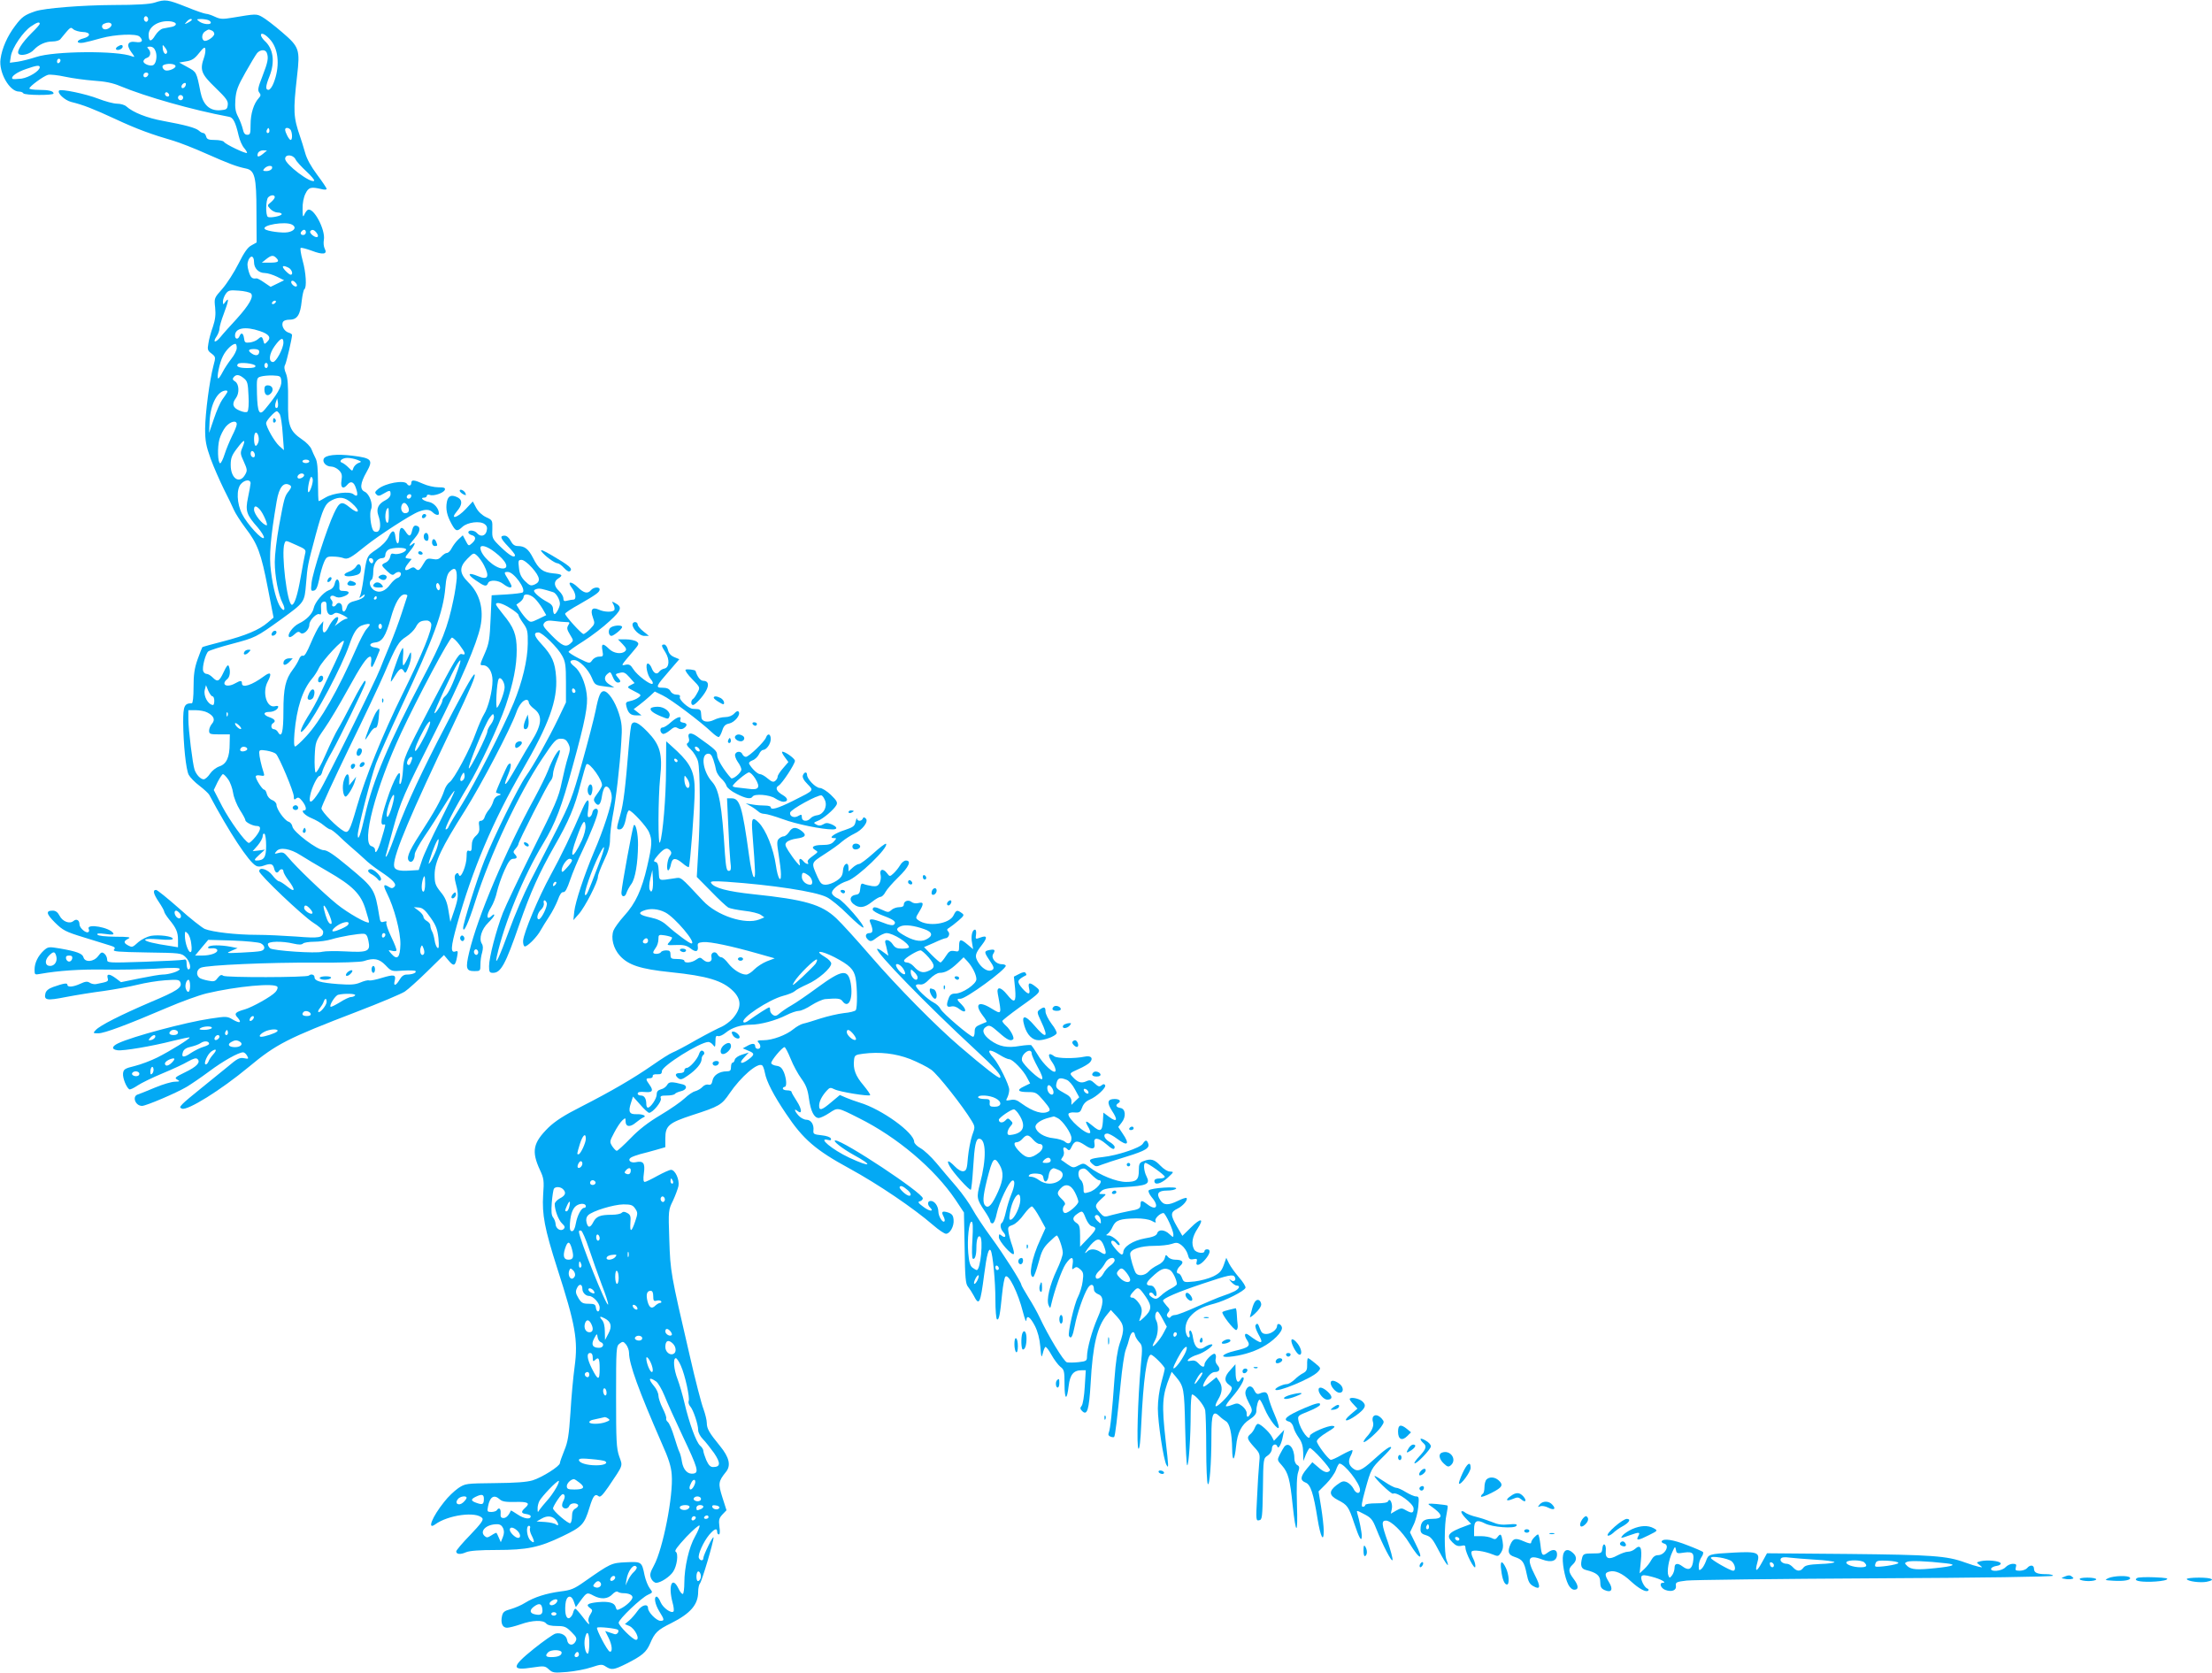 <?xml version="1.0" standalone="no"?>
<!DOCTYPE svg PUBLIC "-//W3C//DTD SVG 20010904//EN"
 "http://www.w3.org/TR/2001/REC-SVG-20010904/DTD/svg10.dtd">
<svg version="1.0" xmlns="http://www.w3.org/2000/svg"
 width="1280pt" height="968pt" viewBox="0 0 1280 968"
 preserveAspectRatio="xMidYMid meet">
<g transform="translate(0,968) scale(0.1,-0.1)"
fill="#03a9f4" stroke="none">
<path d="M895 9665 c-27 -9 -103 -14 -240 -14 -180 -1 -396 -18 -450 -36 -62
-21 -78 -32 -117 -84 -45 -59 -77 -131 -85 -193 -11 -77 52 -188 107 -188 10
0 22 -4 25 -10 8 -12 175 -13 175 -1 0 14 -28 21 -86 21 -30 0 -54 4 -54 8 0
12 82 72 108 79 13 3 58 -2 99 -11 41 -9 116 -19 167 -23 64 -4 109 -13 151
-31 150 -62 416 -138 631 -178 23 -4 37 -31 55 -109 6 -27 21 -60 32 -72 11
-13 18 -25 16 -28 -7 -6 -125 50 -133 64 -4 6 -28 11 -53 11 -36 0 -46 4 -50
20 -3 11 -10 20 -16 20 -6 0 -18 6 -26 14 -20 17 -81 33 -206 56 -94 17 -175
49 -215 85 -9 8 -33 15 -53 15 -19 0 -68 13 -109 29 -69 27 -215 58 -226 47
-13 -14 32 -56 70 -66 70 -17 126 -39 258 -100 120 -56 207 -88 335 -125 33
-10 119 -43 190 -75 129 -57 174 -74 227 -85 52 -10 62 -48 62 -249 l1 -179
-30 -17 c-22 -11 -43 -42 -75 -106 -25 -50 -67 -115 -93 -145 -48 -54 -48 -54
-42 -109 4 -41 1 -69 -13 -111 -11 -30 -23 -73 -26 -96 -7 -36 -4 -43 18 -59
24 -19 25 -20 11 -71 -23 -87 -47 -273 -48 -363 0 -72 5 -99 32 -175 18 -49
53 -128 76 -175 24 -47 50 -101 58 -120 8 -19 38 -66 67 -105 71 -92 91 -147
130 -349 l33 -170 -34 -29 c-49 -42 -127 -75 -259 -109 -63 -16 -116 -31 -119
-33 -2 -3 -15 -35 -28 -72 -18 -51 -23 -88 -23 -160 0 -55 -4 -93 -10 -93 -43
0 -50 -15 -50 -109 1 -128 16 -275 32 -305 8 -15 36 -44 63 -64 26 -20 52 -44
56 -52 116 -217 228 -388 270 -410 11 -7 27 -6 44 0 41 15 54 12 61 -15 6 -26
18 -32 29 -15 9 14 25 12 25 -3 0 -7 13 -31 30 -53 41 -55 38 -72 -7 -35 -21
17 -43 31 -49 31 -6 0 -24 16 -38 35 -27 35 -76 50 -76 23 0 -20 252 -259 313
-298 31 -19 56 -42 57 -51 1 -36 -22 -40 -155 -29 -71 5 -173 10 -229 10 -120
0 -256 16 -301 34 -17 8 -85 61 -150 120 -66 58 -125 106 -132 106 -21 0 -15
-24 17 -71 16 -24 30 -49 30 -54 0 -6 13 -26 28 -45 42 -51 52 -74 52 -120 l0
-42 -42 7 c-96 14 -148 27 -148 36 0 6 31 7 80 3 53 -5 80 -3 80 3 0 15 -81
25 -127 17 -21 -4 -53 -20 -71 -35 -37 -33 -36 -33 -63 -19 -25 14 -24 24 4
38 17 8 2 11 -75 11 -60 1 -99 5 -104 12 -5 8 8 9 46 4 40 -6 51 -4 45 5 -21
33 -154 57 -142 25 4 -8 3 -17 -2 -19 -13 -9 -51 24 -51 44 0 25 -17 35 -35
20 -22 -19 -63 -3 -80 30 -11 21 -23 30 -40 30 -41 0 -38 -18 13 -69 46 -45
60 -53 168 -86 66 -20 134 -41 152 -47 26 -8 31 -13 22 -23 -10 -12 22 -14
188 -17 196 -3 201 -3 226 -27 25 -24 36 -71 16 -71 -5 0 -10 14 -10 31 0 24
-4 29 -17 25 -10 -3 -114 -8 -230 -12 -209 -7 -213 -6 -213 13 0 11 -7 27 -16
34 -14 11 -19 9 -36 -14 -25 -34 -77 -38 -85 -7 -6 22 -39 34 -136 51 -66 11
-69 10 -94 -12 -34 -32 -53 -72 -53 -110 0 -30 1 -31 33 -25 107 19 231 27
367 25 85 -2 219 1 298 5 102 7 142 6 142 -2 0 -12 -61 -32 -100 -32 -14 0
-73 -10 -132 -22 l-108 -22 -29 22 c-38 28 -55 28 -48 2 5 -20 5 -21 -67 -35
-10 -2 -27 1 -37 8 -14 9 -26 7 -54 -6 -41 -19 -75 -22 -75 -6 0 12 -20 9 -83
-13 -25 -9 -40 -21 -44 -36 -10 -41 7 -44 118 -22 57 11 156 27 219 35 63 9
151 25 195 36 44 11 116 23 161 26 72 5 82 4 88 -13 11 -29 -19 -49 -174 -114
-172 -74 -291 -134 -316 -161 -17 -18 -16 -19 15 -19 35 0 166 49 400 149 79
34 181 71 226 82 173 41 396 62 410 38 4 -5 -1 -19 -11 -30 -23 -26 -133 -87
-176 -100 -57 -16 -65 -25 -43 -48 26 -30 13 -35 -27 -12 -33 20 -38 20 -131
6 -143 -21 -453 -104 -534 -143 -37 -18 -39 -35 -3 -40 31 -5 203 24 319 54
52 13 96 22 98 20 6 -5 -111 -78 -187 -116 -36 -18 -94 -40 -130 -49 -58 -14
-65 -19 -68 -43 -3 -26 19 -81 36 -92 5 -3 26 7 48 22 21 14 86 46 144 70 58
24 125 55 148 69 33 18 47 22 55 14 19 -19 -4 -44 -73 -77 -57 -28 -62 -32
-44 -42 17 -10 15 -11 -14 -12 -18 0 -70 -15 -115 -34 -45 -19 -90 -37 -100
-40 -34 -11 -14 -66 25 -66 23 0 197 74 258 110 25 15 84 55 131 90 79 59 169
110 196 110 7 0 17 -9 23 -20 10 -18 8 -19 -18 -14 -25 5 -39 -2 -93 -48 -35
-29 -104 -85 -154 -125 -49 -39 -98 -80 -109 -92 -17 -18 -17 -21 -3 -27 33
-12 223 106 386 241 161 134 225 166 626 320 136 52 261 105 278 117 18 12 76
64 129 116 l97 95 27 -32 c30 -36 39 -32 49 22 6 32 5 36 -9 31 -30 -11 -28
24 8 153 88 317 209 603 377 893 156 269 206 407 197 542 -6 85 -23 124 -85
191 -43 46 -48 67 -17 67 22 0 113 -89 137 -135 19 -34 22 -57 22 -155 l0
-115 -43 -90 c-55 -115 -145 -276 -190 -339 -44 -63 -184 -348 -239 -486 -43
-108 -123 -363 -123 -390 1 -36 31 29 70 153 86 271 253 626 388 827 69 104
80 115 107 115 23 0 33 -7 44 -29 12 -25 11 -35 -3 -80 -9 -28 -25 -94 -36
-146 -17 -84 -37 -129 -165 -385 -79 -159 -158 -325 -175 -368 -39 -101 -80
-258 -80 -308 0 -34 3 -39 23 -39 45 0 72 48 152 280 65 187 115 298 203 453
84 146 118 228 151 358 16 60 31 113 35 116 16 16 98 -99 89 -125 -3 -9 -16
-31 -29 -48 -20 -27 -21 -34 -10 -49 18 -25 32 -12 39 36 3 23 11 47 17 53 16
16 40 -19 40 -59 0 -39 -48 -189 -102 -313 -58 -138 -108 -289 -115 -347 l-5
-50 31 35 c36 40 111 187 111 216 0 11 16 52 35 93 26 54 35 86 35 124 0 29 7
88 15 132 19 96 42 293 50 430 6 85 4 110 -14 167 -22 69 -62 128 -87 128 -19
0 -30 -24 -48 -115 -9 -44 -44 -179 -78 -300 -57 -203 -69 -233 -151 -395 -49
-96 -117 -229 -151 -295 -34 -66 -88 -192 -120 -280 -56 -154 -85 -215 -71
-150 43 193 154 464 268 653 72 119 106 209 172 452 72 261 89 350 80 414 -8
66 -38 133 -70 158 -31 24 -32 38 -2 38 29 0 81 -53 102 -103 17 -42 20 -43
85 -51 l45 -5 -27 17 c-31 18 -36 43 -13 62 17 14 17 15 33 -22 6 -16 18 -28
27 -28 19 0 19 9 -1 31 -15 17 -14 19 12 25 23 6 32 2 57 -26 l29 -33 -23 -12
c-22 -12 -22 -13 21 -35 42 -21 43 -23 24 -37 -10 -8 -32 -17 -47 -20 -25 -5
-28 -9 -22 -32 10 -38 24 -51 57 -51 l30 0 -22 18 -23 18 33 25 c17 13 45 36
60 50 l29 27 45 -22 c46 -21 222 -154 284 -213 19 -18 38 -31 42 -28 5 3 14
20 20 39 8 25 18 35 40 39 31 7 66 49 55 67 -5 8 -13 5 -26 -9 -12 -13 -32
-21 -53 -21 -18 0 -47 -7 -64 -16 -36 -18 -71 -11 -73 14 -1 9 -2 24 -3 32 0
8 -8 15 -16 16 -8 0 -23 2 -32 2 -25 3 -80 53 -74 68 4 10 -3 14 -19 14 -14 0
-29 8 -35 20 -8 14 -21 20 -46 20 -43 0 -40 7 41 100 l56 65 -29 12 c-21 9
-32 22 -37 43 -4 16 -13 30 -21 30 -19 0 -18 -7 7 -46 25 -41 22 -87 -6 -93
-11 -2 -25 -10 -31 -19 -13 -18 -32 -9 -44 24 -5 13 -15 24 -21 24 -17 0 -4
-68 17 -91 10 -11 14 -22 10 -26 -10 -10 -89 49 -111 84 -16 26 -25 30 -45 26
-29 -7 -28 -6 43 77 35 41 37 45 21 57 -10 7 -38 13 -63 13 l-45 0 27 -28 c21
-22 24 -31 15 -40 -20 -20 -67 -14 -94 13 -35 35 -46 32 -38 -10 6 -33 4 -35
-19 -35 -15 0 -32 -9 -40 -21 -15 -20 -15 -20 -76 10 -34 17 -61 35 -61 39 0
4 39 32 87 62 47 30 115 82 151 116 69 63 74 81 32 104 -20 11 -21 10 -10 -9
6 -12 8 -26 5 -31 -8 -14 -59 -13 -90 2 -38 17 -51 0 -34 -46 12 -34 12 -37
-16 -66 -16 -16 -34 -30 -39 -29 -12 1 -106 105 -106 117 0 5 37 30 83 55 97
56 117 70 117 86 0 16 -35 14 -50 -4 -19 -23 -41 -18 -76 16 -39 38 -65 36
-35 -3 23 -29 28 -68 9 -68 -7 0 -23 -3 -35 -6 -18 -5 -23 -2 -23 13 0 11 -11
30 -25 43 -30 28 -32 55 -5 72 30 19 25 25 -30 30 -59 6 -83 24 -116 90 -26
51 -48 68 -88 68 -18 0 -30 9 -41 30 -9 18 -23 30 -35 30 -30 0 -24 -16 20
-62 22 -23 40 -46 40 -50 0 -21 -31 -3 -80 44 -52 50 -53 53 -51 105 1 52 1
53 -36 70 -23 11 -46 32 -58 55 l-19 36 -41 -44 c-49 -52 -94 -64 -51 -13 31
36 33 64 7 79 -38 20 -58 12 -65 -24 -8 -42 0 -79 27 -128 24 -44 32 -46 63
-17 29 27 102 36 128 16 14 -10 17 -21 12 -40 -7 -30 -36 -36 -56 -12 -14 17
-50 20 -50 4 0 -6 9 -13 20 -16 25 -7 26 -25 1 -47 -19 -17 -20 -17 -36 14
l-17 32 -25 -23 c-14 -13 -31 -36 -39 -51 -8 -16 -20 -28 -28 -28 -7 0 -21 -9
-32 -21 -14 -16 -26 -19 -51 -14 -30 5 -35 3 -54 -30 -22 -38 -29 -41 -46 -24
-8 8 -17 7 -31 -2 -31 -19 -37 -4 -12 28 l22 28 -21 3 c-20 3 -20 5 9 40 32
38 40 63 15 42 -26 -21 -16 1 16 37 32 37 35 66 7 71 -11 2 -18 -6 -23 -27 -8
-38 -18 -39 -39 -6 -23 35 -36 23 -36 -33 0 -50 -16 -48 -22 2 -4 42 -20 41
-40 -2 -11 -23 -37 -50 -70 -72 -57 -39 -56 -35 -76 -180 -5 -36 -13 -74 -17
-85 -8 -18 -7 -19 10 -5 16 13 18 13 13 0 -2 -8 -24 -20 -48 -26 -34 -8 -46
-16 -53 -37 -11 -34 -27 -35 -27 -2 0 25 -23 35 -35 15 -9 -15 -28 -12 -22 4
3 7 1 18 -5 24 -17 17 0 33 21 20 12 -7 27 -8 46 -1 40 13 44 33 7 33 -27 0
-30 3 -28 31 1 40 -19 49 -27 12 -4 -19 -15 -32 -35 -39 -32 -12 -80 -70 -87
-104 -6 -31 -42 -68 -85 -88 -35 -17 -70 -65 -57 -78 4 -4 17 2 30 14 18 17
26 19 35 10 16 -16 52 17 52 47 0 26 44 70 60 60 8 -5 10 5 8 31 -2 30 1 39
15 42 14 3 17 -4 17 -33 0 -38 20 -55 43 -36 10 8 24 5 52 -9 22 -11 32 -20
23 -20 -8 0 -28 -10 -43 -22 l-28 -21 13 22 c6 13 9 25 6 28 -9 9 -37 -19 -54
-55 -21 -43 -38 -42 -34 1 l3 32 -21 -25 c-11 -14 -34 -60 -52 -103 -22 -52
-36 -76 -45 -72 -8 3 -18 -6 -23 -21 -6 -14 -21 -40 -35 -58 -43 -57 -55 -108
-55 -242 0 -121 -10 -159 -32 -120 -5 9 -16 16 -23 16 -17 0 -20 26 -5 35 18
11 11 23 -20 34 -38 13 -39 31 -2 31 26 0 52 15 52 31 0 4 -8 5 -19 2 -48 -12
-75 80 -42 142 26 49 18 61 -22 31 -69 -51 -127 -70 -127 -41 0 18 -8 18 -40
0 -48 -27 -84 -7 -45 25 16 13 20 47 9 75 -5 11 -13 2 -30 -35 -26 -55 -35
-59 -64 -30 -11 11 -26 20 -34 20 -8 0 -17 7 -20 16 -8 20 13 100 29 114 7 6
69 26 138 44 135 36 138 37 284 142 136 99 135 97 144 207 9 105 8 103 56 282
42 154 54 180 93 200 44 23 76 18 115 -16 55 -48 43 -71 -13 -24 -45 37 -58
32 -90 -37 -40 -85 -122 -339 -129 -400 -5 -45 -4 -50 13 -46 13 2 21 19 31
65 6 34 19 78 27 97 14 33 19 36 53 35 21 0 47 -4 58 -8 26 -11 44 -1 130 69
76 61 262 182 308 199 39 15 63 14 81 -4 16 -16 36 -20 36 -7 0 29 -28 61 -57
67 -34 6 -55 25 -29 25 9 0 16 5 16 11 0 6 7 8 17 5 21 -9 80 11 87 29 4 12
-4 15 -38 15 -24 0 -63 9 -87 20 -53 24 -69 25 -69 5 0 -17 -16 -20 -25 -5
-15 24 -126 4 -167 -30 -18 -15 -21 -21 -10 -31 10 -11 18 -10 41 4 37 22 41
21 41 -3 0 -12 -12 -26 -30 -35 -41 -21 -54 -49 -41 -87 16 -45 14 -88 -5 -95
-9 -3 -20 0 -25 8 -14 24 -22 99 -12 121 13 29 -9 89 -36 102 -30 13 -27 49
10 114 40 71 31 81 -83 95 -91 11 -156 4 -165 -19 -8 -20 15 -44 43 -44 13 0
33 -9 45 -21 17 -17 20 -29 15 -60 -7 -42 10 -53 34 -24 20 24 38 17 50 -21
14 -40 8 -53 -15 -34 -22 18 -117 7 -161 -19 -19 -12 -37 -21 -40 -21 -2 0 -4
50 -4 111 0 75 -4 119 -14 137 -8 15 -18 39 -24 53 -6 15 -30 40 -53 55 -73
50 -84 79 -82 223 1 89 -2 134 -12 159 -10 23 -12 40 -5 51 8 16 40 153 40
173 0 4 -9 10 -20 13 -25 8 -42 38 -34 59 4 10 18 16 40 16 44 0 62 28 70 109
4 34 11 64 15 67 15 9 10 96 -10 167 -10 37 -15 70 -11 72 5 3 33 -5 64 -16
65 -25 93 -21 75 12 -6 12 -8 34 -5 50 11 59 -61 194 -94 174 -6 -4 -15 -17
-20 -29 -7 -16 -9 -7 -9 34 -1 33 6 69 17 90 18 37 32 40 95 25 15 -4 27 -3
27 2 0 5 -25 42 -55 82 -35 47 -60 91 -70 129 -9 31 -21 71 -27 87 -41 119
-42 150 -19 355 18 154 13 168 -86 253 -46 40 -99 80 -116 89 -33 19 -38 18
-170 -4 -58 -10 -73 -9 -103 5 -19 9 -42 17 -51 17 -9 0 -61 18 -115 40 -108
43 -122 45 -183 25z m-40 -105 c-5 -8 -11 -8 -17 -2 -6 6 -7 16 -3 22 5 8 11
8 17 2 6 -6 7 -16 3 -22z m255 5 c0 -2 -10 -10 -22 -16 -21 -11 -22 -11 -9 4
13 16 31 23 31 12z m94 -1 c9 -3 16 -10 16 -15 0 -14 -44 -10 -66 6 -18 14
-18 14 8 15 14 0 33 -3 42 -6z m-187 -21 c3 -7 -7 -15 -21 -18 -14 -3 -37 -7
-52 -10 -15 -3 -33 -20 -46 -40 -23 -39 -38 -38 -38 4 0 46 55 82 119 78 19
-1 36 -7 38 -14z m-787 -1 c0 -4 -21 -28 -46 -52 -58 -58 -90 -108 -76 -122
14 -14 67 -1 88 24 28 30 68 48 108 48 19 0 40 6 45 13 61 74 58 72 75 58 9
-8 34 -15 54 -16 47 -1 50 -25 5 -37 -44 -11 -44 -32 0 -25 17 3 64 15 102 26
79 22 204 28 223 9 24 -24 14 -37 -23 -31 -46 7 -56 -17 -25 -59 21 -28 21
-31 4 -24 -82 34 -451 31 -555 -4 -33 -11 -81 -23 -106 -27 l-46 -6 6 39 c8
48 71 141 116 171 35 24 51 29 51 15z m413 1 c11 -10 -13 -33 -34 -33 -21 0
-26 26 -6 33 18 8 33 8 40 0z m581 -39 c9 -3 16 -12 16 -20 0 -17 -46 -48 -60
-39 -16 10 -12 43 8 54 21 13 17 12 36 5z m345 -60 c45 -57 50 -155 14 -245
-8 -21 -21 -39 -29 -39 -19 0 -18 20 6 80 32 82 22 159 -29 204 -11 11 -21 25
-21 33 0 19 32 1 59 -33z m-602 -67 c-6 -19 -22 -6 -25 20 -2 27 -2 27 13 8 8
-10 14 -23 12 -28z m-67 7 c11 -27 4 -70 -12 -80 -15 -10 -58 5 -58 21 0 7 9
17 20 20 22 7 26 35 8 53 -9 9 -7 12 10 12 15 0 26 -9 32 -26z m281 -36 c-26
-73 -17 -96 65 -175 63 -61 75 -77 72 -100 -3 -25 -7 -28 -44 -31 -61 -4 -99
31 -114 106 -23 117 -23 115 -74 143 l-49 27 41 7 c33 5 49 16 74 48 25 32 34
37 36 24 2 -10 -1 -32 -7 -49z m363 26 c11 -29 6 -54 -25 -134 -26 -66 -29
-82 -19 -95 10 -13 10 -19 -3 -33 -29 -32 -47 -90 -47 -152 0 -53 -2 -60 -19
-60 -14 0 -21 10 -26 33 -4 17 -16 50 -27 71 -16 30 -19 53 -16 100 4 51 13
77 58 156 29 52 60 103 68 113 19 21 48 22 56 1z m-1194 -43 c0 -6 -4 -13 -10
-16 -5 -3 -10 1 -10 9 0 9 5 16 10 16 6 0 10 -4 10 -9z m665 -31 c8 -13 -39
-34 -59 -27 -9 4 -16 13 -16 22 0 17 65 22 75 5z m-785 -9 c0 -21 -61 -59
-105 -66 -26 -3 -50 -4 -53 -1 -11 12 26 39 80 57 60 21 78 23 78 10z m628
-43 c-6 -18 -28 -21 -28 -4 0 9 7 16 16 16 9 0 14 -5 12 -12z m216 -63 c-6
-16 -24 -21 -24 -7 0 11 11 22 21 22 5 0 6 -7 3 -15z m-97 -61 c-9 -9 -28 6
-21 18 4 6 10 6 17 -1 6 -6 8 -13 4 -17z m83 -9 c0 -8 -7 -15 -15 -15 -8 0
-15 7 -15 15 0 8 7 15 15 15 8 0 15 -7 15 -15z m496 -202 c-10 -10 -19 5 -10
18 6 11 8 11 12 0 2 -7 1 -15 -2 -18z m128 11 c9 -23 7 -54 -2 -54 -9 0 -32
44 -32 60 0 16 27 11 34 -6z m-163 -135 c-26 -21 -37 -19 -28 6 4 8 17 15 29
15 l23 -1 -24 -20z m189 -31 c6 -13 35 -44 63 -70 28 -26 48 -50 45 -54 -18
-18 -168 95 -168 127 0 28 46 25 60 -3z m-136 -53 c-4 -8 -17 -15 -31 -15 -22
0 -24 2 -13 15 7 8 21 15 31 15 12 0 16 -5 13 -15z m16 -166 c0 -6 -10 -19
-22 -29 -22 -18 -23 -18 -4 -39 11 -12 30 -21 43 -21 12 0 23 -4 23 -9 0 -11
-67 -24 -80 -16 -14 9 -12 99 2 113 15 15 38 16 38 1z m100 -159 c27 -14 15
-37 -24 -44 -32 -6 -121 6 -133 18 -23 23 119 47 157 26z m80 -45 c0 -8 -7
-15 -15 -15 -16 0 -20 12 -8 23 11 12 23 8 23 -8z m60 0 c20 -24 8 -37 -18
-19 -12 8 -20 20 -17 25 9 13 21 11 35 -6z m-360 -172 c0 -36 27 -63 62 -63
16 0 47 -10 70 -21 l42 -21 -39 -19 -39 -19 -37 25 c-20 14 -40 25 -45 24 -25
-4 -34 4 -45 41 -9 31 -9 46 -1 66 14 30 32 23 32 -13z m128 25 c21 -21 13
-28 -35 -28 l-48 0 25 20 c29 23 41 25 58 8z m73 -58 c19 -11 27 -40 11 -40
-5 0 -19 11 -32 25 -24 26 -14 33 21 15z m46 -106 c-9 -10 -38 16 -31 28 4 6
13 4 22 -6 9 -8 13 -19 9 -22z m-265 -42 c18 -18 -10 -67 -83 -148 -35 -38
-77 -84 -92 -103 -31 -38 -49 -35 -23 3 9 14 16 34 16 44 0 11 11 50 25 86 28
75 32 99 10 70 -14 -19 -14 -19 -15 1 0 11 7 31 16 44 15 21 23 23 75 19 33
-2 65 -10 71 -16z m143 -52 c-3 -5 -11 -10 -16 -10 -6 0 -7 5 -4 10 3 6 11 10
16 10 6 0 7 -4 4 -10z m-91 -166 c54 -18 67 -38 42 -62 -15 -16 -17 -15 -22 6
-7 26 -12 27 -33 8 -9 -8 -29 -16 -46 -18 -26 -3 -30 0 -33 25 -4 29 -16 36
-26 12 -8 -21 -26 -19 -26 3 0 44 59 55 144 26z m136 -67 c0 -33 -42 -112 -60
-112 -28 0 -23 48 10 93 34 47 50 53 50 19z m-270 -31 c0 -13 -14 -41 -31 -62
-17 -22 -40 -56 -50 -76 -11 -21 -22 -38 -26 -38 -11 0 7 91 27 129 18 37 54
71 72 71 5 0 8 -11 8 -24z m130 -20 c0 -22 -17 -28 -40 -14 -28 18 -25 28 10
28 19 0 30 -5 30 -14z m-22 -83 c2 -9 -11 -13 -47 -13 -48 0 -68 9 -54 24 12
12 96 2 101 -11z m72 2 c0 -8 -4 -15 -10 -15 -5 0 -10 7 -10 15 0 8 5 15 10
15 6 0 10 -7 10 -15z m-139 -74 c21 -17 24 -29 27 -101 3 -45 0 -86 -6 -92 -6
-6 -22 -4 -46 6 -39 16 -46 39 -21 72 21 28 19 81 -4 96 -15 9 -17 15 -9 25
15 18 32 16 59 -6z m217 -17 c3 -31 -25 -79 -95 -163 -32 -39 -43 -19 -46 89
-2 92 -2 94 23 101 14 4 45 7 70 6 43 -2 45 -4 48 -33z m-314 -66 c-4 -7 -17
-26 -28 -41 -11 -15 -33 -65 -48 -110 l-28 -82 3 70 c6 98 46 174 95 175 8 0
10 -5 6 -12z m292 -86 c-12 -11 -18 7 -10 30 l8 23 4 -23 c2 -13 1 -26 -2 -30z
m14 -41 c5 -11 13 -62 16 -113 l7 -93 -28 25 c-27 25 -75 109 -75 132 0 13 49
68 62 68 4 0 12 -9 18 -19z m-250 -56 c0 -9 -12 -39 -27 -68 -14 -29 -34 -76
-43 -105 -9 -29 -21 -53 -26 -53 -14 1 -17 94 -4 140 6 22 22 54 36 71 27 32
64 40 64 15z m126 -101 c-4 -13 -11 -24 -16 -24 -11 0 -14 63 -3 74 12 11 25
-24 19 -50z m-92 -31 c-15 -34 -14 -39 7 -85 19 -42 21 -51 9 -72 -32 -61 -85
-27 -85 53 0 39 6 56 35 94 42 56 54 60 34 10z m69 -37 c6 -16 -2 -28 -14 -20
-12 7 -11 34 0 34 5 0 11 -6 14 -14z m594 -37 c27 -11 27 -11 6 -19 -12 -5
-24 -18 -28 -28 -6 -20 -6 -20 -28 2 -13 13 -29 25 -37 28 -23 7 -1 28 30 28
16 0 41 -5 57 -11z m-277 -9 c0 -5 -9 -10 -20 -10 -11 0 -20 5 -20 10 0 6 9
10 20 10 11 0 20 -4 20 -10z m-30 -80 c0 -12 -28 -25 -36 -17 -9 9 6 27 22 27
8 0 14 -5 14 -10z m50 -29 c0 -25 -19 -75 -26 -69 -8 8 8 88 17 88 5 0 9 -9 9
-19z m-360 -18 c-1 -10 -7 -47 -15 -83 -16 -77 -9 -99 56 -172 22 -26 39 -53
36 -60 -7 -19 -97 79 -126 137 -31 61 -34 144 -7 174 23 26 56 28 56 4z m228
-11 c10 -7 8 -14 -6 -33 -25 -31 -27 -38 -57 -201 -14 -76 -25 -170 -25 -210
0 -83 21 -191 45 -238 19 -36 11 -55 -11 -25 -22 30 -44 111 -56 209 -12 88
-3 194 33 405 14 83 41 115 77 93z m702 -60 c0 -13 -12 -22 -22 -16 -10 6 -1
24 13 24 5 0 9 -4 9 -8z m-20 -62 c12 -23 6 -40 -16 -40 -17 0 -28 24 -20 45
8 21 23 19 36 -5z m-857 -18 c20 -22 50 -92 40 -92 -22 1 -73 64 -73 91 0 24
12 24 33 1z m747 -38 c0 -27 -4 -43 -10 -39 -17 11 -11 85 7 85 2 0 3 -21 3
-46z m-534 -169 c53 -23 56 -27 49 -52 -4 -16 -15 -75 -25 -133 -18 -104 -36
-160 -51 -160 -27 0 -63 301 -43 354 8 20 3 21 70 -9z m1147 -40 c66 -50 87
-95 46 -95 -46 0 -129 77 -129 119 0 21 38 11 83 -24z m-513 15 c0 -15 -49
-32 -71 -25 -13 4 -18 0 -21 -17 -2 -13 -13 -27 -25 -33 -29 -13 -29 -16 7
-50 23 -22 33 -26 42 -17 7 7 18 12 25 12 21 0 15 -28 -7 -35 -11 -3 -29 -20
-41 -36 -29 -41 -65 -54 -95 -34 -24 16 -32 49 -14 60 6 3 10 25 10 47 0 45
22 78 52 78 11 0 18 7 18 20 0 10 8 24 18 29 22 14 102 14 102 1z m451 -92
c34 -67 22 -87 -36 -62 -57 24 -64 11 -13 -24 52 -36 63 -39 72 -17 8 21 59
19 89 -5 26 -20 47 -26 47 -12 0 4 -9 22 -20 40 -25 40 -25 42 -1 42 34 0 106
-99 86 -118 -4 -4 -46 -9 -93 -12 l-87 -5 -6 -135 c-5 -116 -9 -144 -32 -197
-32 -73 -32 -73 -12 -73 31 0 55 -38 55 -88 0 -59 -24 -156 -50 -197 -10 -16
-31 -64 -46 -105 -34 -97 -128 -272 -153 -287 -10 -7 -25 -29 -31 -50 -16 -49
-57 -123 -142 -254 -66 -102 -80 -140 -57 -155 14 -8 29 14 29 42 0 12 26 59
57 105 32 46 83 127 115 179 32 52 58 89 58 82 0 -6 -38 -85 -83 -174 -46 -90
-93 -190 -104 -223 l-20 -60 -48 -3 c-71 -5 -95 4 -95 32 0 66 96 294 338 801
107 226 136 294 128 302 -7 7 -75 -116 -214 -387 -127 -250 -201 -415 -257
-575 -16 -44 -33 -84 -38 -90 -6 -6 -7 -3 -3 10 3 11 21 77 40 146 45 164 59
195 242 559 155 308 243 514 264 614 21 101 -4 191 -69 255 -54 53 -55 89 -6
138 35 35 36 35 56 17 12 -11 30 -36 40 -56z m-641 27 c0 -8 -4 -15 -9 -15 -5
0 -11 7 -15 15 -3 9 0 15 9 15 8 0 15 -7 15 -15z m919 -41 c47 -54 51 -80 16
-96 -23 -10 -29 -8 -57 19 -22 22 -32 43 -35 77 -5 41 -4 46 15 46 12 0 38
-20 61 -46z m-436 -60 c-2 -27 -10 -83 -19 -124 -33 -160 -65 -242 -179 -458
-194 -369 -288 -590 -332 -787 -26 -115 -42 -159 -43 -117 0 33 75 328 106
414 15 40 82 190 149 333 184 392 240 543 252 684 4 54 12 80 25 93 30 30 43
17 41 -38z m-99 -65 c-5 -8 -10 -6 -16 5 -5 9 -6 21 -2 27 5 8 10 6 16 -5 5
-9 6 -21 2 -27z m657 -16 c17 -5 39 -43 39 -67 0 -21 -26 -67 -33 -59 -4 3 -7
17 -7 29 0 16 -10 29 -32 40 -36 18 -78 53 -78 65 0 4 8 9 18 11 15 4 32 0 93
-19z m-845 -25 c-2 -7 -17 -51 -32 -98 -15 -47 -46 -130 -69 -185 -23 -55 -48
-116 -55 -135 -26 -69 -317 -656 -353 -712 -43 -68 -63 -75 -52 -21 8 44 42
113 55 113 5 0 13 12 16 28 4 15 29 67 57 115 44 80 174 345 190 390 4 9 3 17
-2 17 -4 0 -37 -55 -71 -122 -35 -68 -73 -139 -85 -158 -12 -19 -44 -85 -71
-147 -27 -63 -53 -108 -58 -103 -4 4 -7 46 -5 93 4 84 5 86 56 160 29 41 89
142 134 224 79 143 112 193 132 193 5 0 7 -13 5 -30 -3 -16 -1 -30 3 -30 6 0
15 20 46 97 3 7 -7 13 -23 15 -40 4 -42 26 -3 30 41 4 61 36 90 140 25 89 53
138 81 138 12 0 18 -5 14 -12z m737 -10 c14 -13 34 -40 46 -60 l22 -38 -45
-22 c-44 -21 -46 -21 -66 -3 -11 10 -30 34 -42 53 l-20 33 21 15 c11 8 21 22
21 30 0 21 36 17 63 -8z m-913 2 c0 -5 -5 -10 -11 -10 -5 0 -7 5 -4 10 3 6 8
10 11 10 2 0 4 -4 4 -10z m773 -60 c26 -16 47 -34 47 -38 0 -5 12 -27 27 -48
25 -35 28 -47 27 -119 -1 -95 -32 -223 -82 -344 -61 -146 -227 -470 -299 -586
-38 -60 -72 -118 -76 -127 -3 -10 -11 -18 -17 -18 -12 0 49 119 128 250 67
111 179 351 218 465 45 135 64 231 64 323 0 90 -17 132 -79 207 -22 27 -41 53
-41 57 0 17 38 7 83 -22z m-458 -89 c9 -28 -51 -175 -165 -406 -115 -234 -216
-483 -266 -657 -40 -138 -48 -152 -74 -138 -39 21 -130 113 -130 132 0 11 72
167 159 347 88 180 180 375 205 434 69 161 83 185 126 212 22 14 46 38 55 54
16 31 28 39 62 40 13 1 24 -7 28 -18z m781 9 c21 0 23 -2 12 -19 -9 -15 -7
-25 10 -53 21 -35 22 -35 3 -52 -27 -24 -48 -15 -110 48 -48 49 -53 57 -41 72
11 12 24 15 59 10 24 -3 54 -6 67 -6z m-1136 -15 c0 -3 -9 -15 -20 -27 -10
-11 -38 -64 -61 -117 -101 -231 -205 -414 -287 -502 -30 -33 -59 -59 -64 -59
-7 0 -8 27 -4 78 13 146 46 248 102 315 13 15 31 43 39 61 21 44 144 176 145
155 0 -9 -24 -67 -54 -130 -30 -63 -68 -143 -85 -179 -16 -36 -48 -94 -71
-129 -45 -73 -54 -114 -14 -66 63 76 212 358 255 482 24 71 44 102 72 113 26
10 47 12 47 5z m70 -10 c0 -8 -4 -15 -10 -15 -5 0 -10 7 -10 15 0 8 5 15 10
15 6 0 10 -7 10 -15z m449 -107 c36 -48 39 -62 12 -53 -16 5 -41 -37 -177
-297 -154 -295 -159 -305 -162 -373 -2 -38 -9 -74 -14 -80 -7 -7 -9 2 -5 28
12 80 -34 3 -76 -128 -32 -98 -38 -141 -18 -137 15 3 15 6 -15 -95 -18 -58
-34 -82 -34 -49 0 7 -9 16 -20 19 -61 16 23 337 171 655 95 204 280 552 294
552 7 0 27 -19 44 -42z m-8 -140 c-30 -86 -57 -142 -75 -157 -9 -7 -16 -19
-16 -25 0 -16 -40 -79 -46 -73 -5 5 106 245 132 284 23 36 24 27 5 -29z m269
-105 c0 -26 -28 -103 -43 -118 -11 -12 -3 147 9 166 10 16 34 -17 34 -48z
m-1690 -53 c5 0 10 -11 10 -25 0 -14 -3 -25 -7 -25 -29 1 -57 53 -48 88 l7 27
13 -32 c8 -18 19 -33 25 -33z m2100 29 c0 -5 -4 -9 -10 -9 -5 0 -10 7 -10 16
0 8 5 12 10 9 6 -3 10 -10 10 -16z m-270 -64 c0 -8 13 -24 29 -36 52 -38 48
-91 -13 -189 -19 -30 -51 -84 -71 -120 -63 -110 -77 -131 -82 -126 -2 2 6 27
18 55 20 49 20 76 -1 55 -7 -7 -70 -150 -70 -160 0 -1 8 -5 18 -7 14 -4 13 -6
-6 -12 -13 -4 -25 -19 -28 -34 -4 -14 -15 -35 -24 -46 -10 -11 -21 -30 -25
-42 -3 -13 -13 -23 -22 -23 -12 0 -14 -8 -10 -32 3 -26 -1 -38 -19 -55 -17
-15 -24 -33 -24 -57 0 -27 -3 -34 -15 -30 -12 5 -15 -2 -15 -34 0 -50 -34
-132 -44 -106 -5 13 -9 15 -18 6 -9 -9 -9 -23 0 -57 17 -62 15 -81 -10 -156
l-22 -64 -11 66 c-8 50 -19 76 -46 108 -30 38 -34 50 -34 100 1 74 38 153 176
371 95 151 262 470 296 565 15 44 40 75 60 75 7 0 13 -7 13 -15z m-1861 -58
c38 -19 48 -42 28 -65 -9 -10 -17 -28 -17 -40 0 -20 5 -22 60 -22 l60 0 -1
-52 c0 -81 -18 -119 -59 -133 -20 -7 -43 -25 -55 -43 -11 -17 -27 -31 -36 -32
-18 0 -42 25 -53 55 -11 31 -36 233 -36 292 l0 53 43 0 c23 0 53 -6 66 -13z
m118 -19 c-3 -8 -6 -5 -6 6 -1 11 2 17 5 13 3 -3 4 -12 1 -19z m1524 -49 c-12
-15 -21 -34 -21 -42 0 -21 -100 -221 -107 -214 -8 9 95 262 121 294 18 24 21
25 24 9 2 -10 -5 -31 -17 -47z m-361 -21 c-20 -51 -71 -140 -77 -134 -7 7 14
59 50 124 31 57 48 63 27 10z m-1085 -6 c-6 -7 -35 18 -35 31 0 5 9 2 20 -8
11 -10 18 -20 15 -23z m36 -117 c0 -5 -9 -11 -21 -13 -20 -3 -27 8 -13 22 10
9 34 3 34 -9z m166 -28 c19 -19 103 -219 103 -246 0 -19 3 -21 14 -12 11 9 18
6 35 -15 22 -28 28 -54 11 -54 -23 0 5 -30 43 -45 22 -9 54 -27 70 -41 16 -13
33 -24 38 -24 6 0 25 -15 44 -32 18 -18 52 -49 74 -68 23 -19 58 -51 79 -70
20 -20 62 -53 93 -73 75 -50 96 -74 81 -89 -10 -10 -17 -10 -33 0 -30 19 -33
9 -11 -35 43 -85 80 -225 79 -298 -2 -78 -18 -94 -53 -54 -19 22 -19 22 3 17
13 -4 25 -3 27 1 3 4 -11 40 -30 79 -19 40 -32 77 -28 83 4 7 0 9 -14 5 -18
-6 -22 -2 -27 31 -26 158 -28 162 -181 289 -83 69 -120 94 -141 94 -36 0 -177
106 -181 137 -2 12 -12 25 -23 28 -23 8 -69 72 -69 98 0 9 -11 22 -25 27 -14
5 -27 20 -31 35 -3 14 -10 25 -15 25 -11 0 -49 60 -49 76 0 7 11 9 26 6 24 -4
26 -3 19 19 -13 39 -25 93 -25 113 0 16 5 18 43 12 23 -4 47 -12 54 -19z m786
-34 c-10 -29 -14 -34 -24 -28 -5 4 -5 14 1 26 13 24 32 25 23 2z m298 -116
c-17 -17 -24 -1 -10 25 12 21 14 21 17 4 2 -10 -1 -23 -7 -29z m-1361 3 c12
-16 25 -52 29 -79 4 -27 22 -71 39 -98 18 -28 32 -54 32 -60 0 -11 43 -33 65
-33 28 0 26 -21 -5 -61 -18 -22 -36 -39 -41 -37 -23 8 -109 128 -153 211 l-49
95 22 46 c13 25 27 46 31 46 5 0 18 -13 30 -30z m950 -152 c-9 -34 -22 -64
-27 -65 -12 -4 -3 49 17 98 22 51 28 31 10 -33z m-730 -233 c0 -67 -12 -85
-57 -85 -14 1 -11 7 16 32 l34 31 -36 -5 -35 -4 29 33 c16 19 29 43 29 54 0
11 5 17 10 14 6 -3 10 -35 10 -70z m985 -23 c-10 -26 -25 -56 -32 -67 -14 -19
-15 -19 -8 5 19 64 49 134 53 122 2 -8 -4 -35 -13 -60z m936 -93 c-61 -160
-65 -169 -74 -169 -14 0 36 145 80 233 40 80 37 46 -6 -64z m-1722 62 c25 -16
95 -58 156 -93 146 -84 194 -132 221 -223 12 -38 21 -71 19 -73 -9 -10 -122
54 -185 105 -80 65 -238 217 -282 271 -23 28 -31 32 -55 26 -26 -7 -27 -6 -13
10 20 25 80 15 139 -23z m721 -166 c0 -25 -4 -45 -10 -45 -11 0 -13 33 -4 68
10 34 14 27 14 -23z m-665 -145 c10 -11 16 -23 12 -26 -9 -9 -47 16 -47 31 0
21 14 19 35 -5z m105 -22 c22 -48 25 -73 9 -63 -11 7 -22 33 -33 78 -10 40 2
33 24 -15z m591 -28 c32 -45 40 -67 46 -119 4 -46 3 -62 -5 -57 -6 4 -14 23
-17 44 -3 20 -10 45 -16 54 -5 10 -9 24 -9 33 0 8 -9 19 -20 25 -11 6 -20 17
-20 25 0 7 -12 23 -27 34 l-28 21 29 -2 c22 -2 38 -16 67 -58z m-1451 25 c16
-19 3 -40 -16 -24 -15 13 -19 39 -5 39 5 0 14 -7 21 -15z m974 -67 c-7 -11
-67 -38 -85 -38 -19 0 13 32 46 46 32 13 50 10 39 -8z m-907 -112 c4 -28 2
-46 -5 -46 -13 0 -32 55 -32 94 0 28 1 29 16 14 9 -9 19 -37 21 -62z m1025 19
c13 -61 -3 -68 -132 -61 -58 3 -118 2 -135 -2 -36 -11 -285 6 -302 20 -7 6
-13 17 -13 24 0 17 82 19 149 3 30 -7 47 -7 55 1 5 5 34 10 64 10 29 0 74 6
100 14 53 16 157 34 187 32 14 -1 21 -11 27 -41z m98 36 c0 -6 -4 -13 -10 -16
-5 -3 -10 1 -10 9 0 9 5 16 10 16 6 0 10 -4 10 -9z m-721 -50 c28 -15 27 -39
-1 -45 -13 -3 -63 -7 -113 -9 -88 -4 -89 -4 -55 11 l35 15 -40 8 c-58 11 -123
11 -130 -2 -4 -6 3 -9 21 -7 15 2 29 -3 31 -9 6 -17 -38 -33 -88 -33 l-40 0
38 46 38 45 141 -4 c78 -3 151 -10 163 -16z m942 -64 c-14 -14 -26 17 -16 41
6 15 8 14 16 -7 6 -16 6 -28 0 -34z m-2125 -12 c7 -29 -10 -55 -36 -55 -29 0
-33 30 -9 57 28 29 37 29 45 -2z m92 -12 c-2 -10 -10 -18 -18 -18 -8 0 -16 8
-18 18 -2 12 3 17 18 17 15 0 20 -5 18 -17z m1813 -39 c34 -36 35 -36 102 -31
37 2 70 1 72 -3 6 -10 -20 -20 -51 -20 -17 0 -30 -9 -42 -30 -21 -36 -37 -39
-28 -6 9 36 -4 38 -74 17 -34 -11 -68 -17 -74 -15 -7 3 -30 -3 -51 -12 -31
-13 -56 -14 -129 -9 -103 8 -136 18 -136 40 0 15 -21 21 -33 9 -11 -11 -481
-12 -495 -1 -11 8 -18 5 -32 -12 -15 -21 -22 -23 -56 -16 -21 4 -45 11 -51 17
-20 17 -15 48 10 58 37 15 396 31 662 29 147 -1 262 3 280 9 59 20 89 14 126
-24z m-1131 -119 c0 -37 -13 -47 -24 -19 -8 20 2 54 15 54 5 0 9 -16 9 -35z
m955 -55 c-3 -5 -14 -10 -24 -10 -9 0 -39 -14 -65 -31 -27 -16 -50 -28 -53
-25 -9 8 27 65 44 69 36 9 104 7 98 -3z m-165 -38 c0 -20 -39 -67 -48 -58 -3
3 2 14 10 23 8 10 18 26 21 36 8 22 17 22 17 -1z m-92 -69 c2 -8 -6 -13 -22
-13 -25 0 -33 10 -19 24 10 10 36 3 41 -11z m-330 -25 c-2 -6 -10 -14 -16 -16
-7 -2 -10 2 -6 12 7 18 28 22 22 4z m-243 -58 c-3 -5 -23 -10 -43 -10 -28 0
-33 3 -22 10 20 13 73 13 65 0z m378 -20 c-11 -10 -72 -30 -91 -30 -25 0 6 29
42 38 33 9 63 4 49 -8z m-573 -5 c0 -9 -9 -15 -25 -15 -24 0 -32 10 -18 23 12
13 43 7 43 -8z m286 -12 c-10 -10 -19 5 -10 18 6 11 8 11 12 0 2 -7 1 -15 -2
-18z m-418 -15 c-3 -7 -13 -15 -24 -17 -16 -3 -17 -1 -5 13 16 19 34 21 29 4z
m372 3 c0 -12 -20 -25 -27 -18 -7 7 6 27 18 27 5 0 9 -4 9 -9z m-60 -42 c0 -4
-15 -12 -32 -17 -18 -5 -50 -21 -72 -35 -43 -30 -59 -28 -47 6 5 14 20 24 45
29 21 5 47 14 58 22 20 14 48 12 48 -5z m179 12 c20 -13 4 -31 -29 -31 -35 0
-47 15 -23 29 22 13 34 13 52 2z m-156 -74 c-11 -12 -23 -30 -26 -39 -4 -10
-11 -18 -16 -18 -16 0 9 59 32 75 29 20 35 10 10 -18z m-240 -48 c-12 -12 -26
-18 -32 -15 -15 9 -4 25 23 36 30 11 33 3 9 -21z m-112 -62 c-8 -8 -11 -5 -11
9 0 27 14 41 18 19 2 -9 -1 -22 -7 -28z m-76 4 c3 -5 1 -13 -5 -16 -15 -9 -43
3 -35 15 8 13 32 13 40 1z"/>
<path d="M680 9410 c-8 -5 -11 -12 -8 -16 10 -9 38 3 38 16 0 12 -10 13 -30 0z"/>
<path d="M1530 7426 c0 -32 18 -43 37 -23 20 20 10 47 -17 47 -15 0 -20 -7
-20 -24z"/>
<path d="M1580 7244 c0 -8 5 -12 10 -9 6 4 8 11 5 16 -9 14 -15 11 -15 -7z"/>
<path d="M2199 6349 c-12 -8 -12 -10 1 -19 17 -11 32 -8 37 7 5 15 -21 23 -38
12z"/>
<path d="M2167 6303 c-15 -14 -6 -23 24 -23 27 0 30 2 19 15 -13 16 -32 19
-43 8z"/>
<path d="M2298 5858 c-15 -40 -30 -86 -34 -103 -5 -28 -4 -27 21 13 28 45 39
51 53 26 7 -13 12 -8 25 25 10 23 17 54 16 69 0 24 -2 23 -19 -15 -11 -24 -22
-43 -26 -43 -4 0 -4 23 -2 50 3 28 2 50 -1 50 -4 0 -19 -33 -33 -72z"/>
<path d="M2211 5624 c0 -11 3 -14 6 -6 3 7 2 16 -1 19 -3 4 -6 -2 -5 -13z"/>
<path d="M2176 5558 c-16 -25 -68 -158 -62 -158 2 0 13 16 25 35 11 19 26 34
33 33 8 -2 15 15 19 52 3 30 5 57 3 58 -1 2 -9 -7 -18 -20z"/>
<path d="M2066 5333 c-10 -25 10 -39 23 -15 10 19 6 32 -10 32 -4 0 -10 -8
-13 -17z"/>
<path d="M2085 5259 c-4 -6 -5 -13 -2 -16 7 -7 27 6 27 18 0 12 -17 12 -25 -2z"/>
<path d="M2030 5245 c0 -8 4 -15 9 -15 5 0 11 7 15 15 3 9 0 15 -9 15 -8 0
-15 -7 -15 -15z"/>
<path d="M1990 5165 c-12 -35 -5 -95 10 -95 11 0 46 58 54 90 l7 25 -20 -25
-21 -25 0 33 c0 42 -16 41 -30 -3z"/>
<path d="M1843 5755 c-3 -9 -3 -18 0 -21 9 -9 27 6 27 22 0 19 -19 18 -27 -1z"/>
<path d="M1790 5671 c-5 -11 -10 -24 -10 -30 0 -17 27 -13 34 5 16 41 -4 62
-24 25z"/>
<path d="M3042 5517 c-15 -35 -15 -57 -2 -57 15 0 22 24 18 57 l-4 28 -12 -28z"/>
<path d="M2983 5375 c-3 -9 -3 -19 1 -22 7 -7 36 16 36 28 0 15 -30 10 -37 -6z"/>
<path d="M2621 4506 c-8 -9 -11 -19 -7 -23 9 -9 29 13 24 27 -2 8 -8 7 -17 -4z"/>
<path d="M1695 5011 c-7 -12 12 -24 25 -16 11 7 4 25 -10 25 -5 0 -11 -4 -15
-9z"/>
<path d="M1756 4881 c-4 -7 -5 -15 -2 -18 9 -9 19 4 14 18 -4 11 -6 11 -12 0z"/>
<path d="M2130 4640 c0 -5 10 -15 23 -21 12 -7 27 -19 33 -27 8 -11 13 -12 18
-4 9 14 -37 62 -59 62 -8 0 -15 -4 -15 -10z"/>
<path d="M2150 4070 c0 -11 5 -20 10 -20 6 0 10 9 10 20 0 11 -4 20 -10 20 -5
0 -10 -9 -10 -20z"/>
<path d="M2014 4056 c-10 -8 -15 -18 -11 -22 4 -4 15 0 24 9 22 21 12 31 -13
13z"/>
<path d="M1850 4020 c0 -5 13 -10 29 -10 17 0 33 5 36 10 4 6 -8 10 -29 10
-20 0 -36 -4 -36 -10z"/>
<path d="M2660 6840 c0 -5 9 -14 20 -20 16 -8 18 -8 14 4 -6 17 -34 30 -34 16z"/>
<path d="M2445 6699 c-10 -15 3 -25 16 -12 7 7 7 13 1 17 -6 3 -14 1 -17 -5z"/>
<path d="M2454 6586 c-6 -17 2 -36 17 -36 12 0 12 37 -1 45 -6 3 -13 -1 -16
-9z"/>
<path d="M2500 6540 c0 -11 7 -20 15 -20 17 0 18 2 9 24 -9 23 -24 20 -24 -4z"/>
<path d="M3133 6489 c19 -26 77 -69 94 -69 6 0 24 -12 37 -27 18 -19 29 -24
36 -17 14 14 -6 31 -103 88 -54 32 -73 39 -64 25z"/>
<path d="M2420 6480 c0 -5 7 -10 16 -10 8 0 12 5 9 10 -3 6 -10 10 -16 10 -5
0 -9 -4 -9 -10z"/>
<path d="M2061 6402 c-6 -11 -25 -25 -43 -31 -45 -16 -24 -34 28 -23 30 6 40
13 42 31 5 33 -13 48 -27 23z"/>
<path d="M1896 6324 c-4 -10 -1 -14 6 -12 15 5 23 28 10 28 -5 0 -13 -7 -16
-16z"/>
<path d="M2017 6313 c-14 -13 -6 -23 18 -23 28 0 34 15 9 24 -19 7 -19 7 -27
-1z"/>
<path d="M3660 6066 c0 -26 41 -66 68 -66 l27 0 -32 26 c-18 14 -33 32 -33 40
0 8 -7 14 -15 14 -8 0 -15 -6 -15 -14z"/>
<path d="M3530 6045 c-13 -15 -7 -45 8 -45 13 0 62 40 62 51 0 15 -56 10 -70
-6z"/>
<path d="M1575 6019 c-4 -6 -5 -13 -2 -16 7 -7 27 6 27 18 0 12 -17 12 -25 -2z"/>
<path d="M1415 5909 c-12 -19 5 -23 22 -6 16 16 16 17 1 17 -9 0 -20 -5 -23
-11z"/>
<path d="M1643 5855 c-10 -27 6 -30 30 -7 l21 22 -22 0 c-12 0 -25 -7 -29 -15z"/>
<path d="M3967 5804 c-4 -4 13 -29 39 -55 46 -47 46 -47 30 -77 -9 -17 -20
-34 -26 -37 -13 -8 -13 -35 0 -35 13 0 58 49 76 83 19 35 12 57 -16 57 -17 0
-35 23 -45 57 -2 7 -52 13 -58 7z"/>
<path d="M4130 5642 c0 -4 14 -16 30 -25 26 -16 30 -16 30 -3 0 8 -9 20 -19
26 -23 12 -41 13 -41 2z"/>
<path d="M3766 5581 c-7 -11 12 -27 57 -46 45 -18 44 -18 51 0 9 24 -29 55
-68 55 -19 0 -37 -4 -40 -9z"/>
<path d="M3882 5500 c-18 -17 -39 -30 -48 -30 -18 0 -16 -31 2 -37 7 -2 24 7
40 20 23 20 32 22 46 13 12 -7 23 -8 34 -1 23 15 22 30 -3 33 -14 2 -20 8 -16
18 9 24 -20 15 -55 -16z"/>
<path d="M3655 5489 c-4 -5 -11 -61 -16 -122 -20 -245 -31 -339 -50 -404 -23
-81 -23 -83 -4 -83 18 0 30 23 39 73 4 20 11 37 16 37 16 0 103 -94 116 -127
19 -45 18 -71 -11 -197 -31 -135 -67 -214 -134 -287 -28 -31 -55 -69 -61 -84
-16 -43 -1 -104 37 -146 49 -54 118 -77 292 -95 215 -22 303 -49 364 -110 49
-49 48 -99 -3 -158 -16 -18 -45 -39 -62 -47 -18 -7 -84 -41 -147 -76 -62 -36
-125 -69 -139 -74 -14 -5 -66 -38 -116 -73 -111 -77 -238 -151 -414 -241 -97
-49 -148 -82 -188 -120 -90 -89 -100 -137 -49 -247 22 -47 24 -61 18 -143 -7
-113 8 -195 81 -423 106 -329 122 -418 101 -572 -8 -58 -19 -177 -24 -265 -9
-133 -15 -170 -36 -220 -13 -33 -25 -65 -25 -72 0 -18 -103 -83 -158 -100 -33
-10 -98 -15 -218 -16 -168 -2 -171 -2 -212 -29 -23 -16 -60 -51 -82 -80 -70
-87 -100 -165 -52 -130 75 55 239 77 273 36 8 -10 -8 -32 -70 -97 -45 -46 -81
-89 -81 -95 0 -17 23 -20 57 -5 22 9 79 13 175 13 179 0 249 15 382 79 114 55
127 68 157 166 21 69 32 83 53 66 9 -8 23 6 57 55 88 131 83 117 62 176 -16
47 -18 88 -18 345 0 280 1 293 20 307 18 14 22 14 38 -5 9 -12 17 -33 17 -48
0 -65 56 -218 190 -525 39 -86 54 -134 57 -180 10 -121 -51 -431 -103 -526
-23 -42 -25 -54 -16 -75 6 -14 20 -25 29 -25 26 0 79 35 98 64 23 34 32 106
15 116 -9 5 10 30 61 85 40 42 75 72 77 66 2 -6 -10 -34 -26 -63 -35 -60 -62
-179 -62 -267 0 -33 -4 -62 -8 -65 -5 -3 -16 10 -25 29 -37 78 -62 21 -35 -80
7 -24 9 -48 5 -51 -13 -13 -60 21 -74 53 -7 18 -18 33 -23 33 -18 0 -10 -44
15 -85 30 -48 31 -55 7 -55 -23 0 -72 50 -72 73 0 29 -37 19 -61 -16 -12 -17
-33 -42 -47 -54 l-26 -22 26 -11 c34 -16 64 -80 38 -80 -18 0 -100 82 -100 99
0 20 131 145 170 162 28 13 28 13 10 37 -10 13 -24 47 -30 75 -16 79 -17 80
-107 76 -86 -4 -89 -6 -241 -112 -59 -42 -79 -50 -139 -57 -82 -11 -152 -33
-205 -66 -20 -13 -58 -29 -82 -36 -37 -10 -46 -17 -51 -40 -9 -40 2 -68 29
-68 12 0 47 9 79 20 67 24 130 26 147 5 8 -10 30 -15 62 -15 44 0 54 -4 85
-35 29 -29 33 -37 23 -55 -14 -27 -44 -22 -48 8 -4 28 -36 46 -68 38 -13 -4
-69 -43 -124 -87 -132 -106 -133 -129 -8 -109 67 10 72 9 94 -11 22 -20 30
-21 105 -15 45 4 109 16 141 27 55 18 62 19 84 4 33 -21 46 -19 117 16 93 47
117 67 139 118 27 63 42 78 123 118 111 56 155 107 155 181 0 21 5 43 10 48
11 11 80 244 79 266 -1 16 -59 -102 -59 -119 0 -18 -19 -16 -26 1 -7 19 26 93
60 134 30 35 46 41 46 17 0 -8 4 -15 10 -15 6 0 7 18 3 45 -5 39 -2 49 17 70
l24 25 -24 75 c-25 80 -24 91 21 147 30 37 19 84 -34 149 -63 77 -77 101 -77
134 0 16 -9 52 -19 80 -11 27 -48 169 -81 315 -109 470 -111 479 -117 666 -6
170 -5 172 21 225 14 30 28 68 32 85 7 37 -19 94 -43 94 -9 0 -44 -16 -79 -35
-34 -19 -67 -35 -73 -35 -8 0 -10 16 -5 51 8 58 -3 73 -48 63 -29 -6 -49 13
-27 27 8 5 32 14 54 20 22 5 64 17 93 25 l52 15 0 51 c0 73 20 90 154 134 158
51 172 59 218 127 65 95 161 179 188 162 5 -3 12 -22 16 -43 9 -50 50 -130
123 -238 98 -147 171 -210 366 -316 168 -92 369 -228 486 -329 31 -27 64 -49
73 -49 23 0 48 44 44 81 -2 25 -9 34 -31 42 -35 11 -42 5 -27 -23 6 -12 9 -25
5 -28 -10 -11 -35 29 -35 57 -1 32 -22 61 -44 61 -19 0 -21 -21 -4 -38 26 -26
-4 -23 -39 4 -30 22 -34 29 -20 32 9 2 17 10 17 17 0 31 -459 335 -506 335
-20 0 40 -47 103 -82 120 -65 105 -77 -22 -18 -100 47 -186 119 -124 103 16
-4 20 -2 17 8 -3 8 -24 16 -54 19 -44 5 -49 7 -47 28 4 34 -14 62 -41 62 -12
0 -32 10 -44 23 -24 26 -30 46 -8 28 29 -24 27 10 -3 56 -17 26 -31 50 -31 55
0 4 -11 8 -25 8 -14 0 -25 5 -25 10 0 6 5 10 10 10 14 0 12 45 -4 85 -11 25
-21 34 -42 37 -15 2 -29 8 -31 15 -4 12 63 93 77 93 4 0 20 -30 35 -67 15 -38
43 -89 62 -115 27 -37 37 -63 44 -115 10 -74 30 -113 57 -113 9 0 37 13 61 29
50 33 45 34 172 -30 221 -110 437 -293 558 -472 l49 -74 4 -205 c2 -173 6
-209 19 -224 9 -11 24 -34 33 -51 32 -63 39 -49 61 121 15 117 27 158 38 139
12 -19 27 -180 27 -285 0 -59 4 -109 9 -113 12 -7 18 27 30 148 5 49 13 93 19
99 18 18 73 -92 102 -207 10 -38 18 -59 19 -47 2 35 22 22 50 -32 16 -32 27
-73 31 -120 5 -62 7 -67 14 -39 4 18 11 35 15 38 5 2 20 -18 35 -45 15 -27 38
-58 51 -69 23 -17 25 -26 25 -101 0 -93 14 -99 24 -10 8 65 28 90 75 90 l24 0
-6 -96 c-3 -53 -11 -102 -18 -110 -10 -12 -9 -18 3 -30 29 -29 40 7 49 158 12
225 38 332 95 400 l22 27 36 -39 c42 -47 45 -72 15 -156 -13 -40 -23 -106 -30
-204 -13 -185 -24 -291 -33 -311 -5 -11 -1 -19 10 -23 9 -4 19 -4 21 -2 6 5
18 107 38 309 8 86 21 174 29 195 8 20 18 52 22 70 10 36 27 44 32 15 2 -10
13 -28 24 -40 19 -20 20 -27 9 -140 -17 -191 -25 -470 -13 -477 6 -4 12 46 16
142 12 257 32 402 56 402 13 0 80 -68 80 -80 0 -6 -9 -43 -20 -82 -12 -44 -20
-103 -20 -149 0 -81 33 -299 50 -327 13 -23 13 -14 -5 143 -23 205 -20 259 24
368 l11 28 24 -28 c47 -57 49 -68 54 -295 3 -120 8 -218 12 -218 9 0 20 164
20 303 0 59 4 107 8 107 18 0 70 -62 76 -91 3 -17 6 -118 6 -223 0 -105 4
-197 9 -204 10 -17 21 117 21 276 0 132 9 153 48 115 10 -10 26 -22 36 -28 22
-13 35 -72 36 -160 1 -81 14 -71 23 17 7 76 32 125 79 154 25 16 38 32 38 47
0 30 11 67 19 67 4 0 17 -24 29 -53 25 -60 81 -132 82 -106 0 9 -11 42 -25 74
-14 32 -29 74 -34 94 -7 36 -17 41 -53 26 -13 -5 -21 0 -30 19 -14 31 -37 30
-49 -1 -6 -16 -1 -35 16 -68 21 -38 23 -49 12 -65 -15 -26 -24 -25 -23 1 1 12
-11 30 -26 42 -24 18 -30 18 -58 7 -17 -7 -33 -10 -36 -8 -3 3 13 27 36 53 45
52 75 104 65 113 -4 4 -11 -1 -16 -11 -16 -28 -29 -10 -29 41 l-1 47 -29 -33
c-36 -38 -38 -65 -8 -86 19 -14 20 -18 9 -40 -17 -31 -79 -91 -86 -84 -4 3 3
21 14 39 25 41 27 77 5 107 l-15 22 -37 -30 c-40 -33 -49 -33 -32 2 20 37 42
58 61 58 27 0 33 19 14 40 -10 11 -14 26 -10 38 3 11 1 23 -5 27 -12 7 -60
-42 -60 -61 0 -20 -14 -17 -36 7 -13 14 -25 18 -43 14 -41 -10 -6 23 38 35 40
12 106 60 81 60 -9 0 -25 -7 -38 -15 -33 -24 -59 -5 -68 50 -3 25 -11 45 -16
45 -6 0 -8 -9 -5 -20 6 -24 -8 -27 -17 -4 -13 34 -5 74 20 104 32 37 68 57
142 76 63 17 172 72 179 91 3 7 -14 34 -37 60 -23 27 -49 63 -58 81 l-16 33
-15 -43 c-13 -35 -25 -47 -61 -65 -25 -12 -73 -25 -107 -29 -61 -6 -63 -6 -73
20 -5 14 -14 26 -20 26 -17 0 -11 26 10 45 24 22 12 35 -31 35 -15 0 -33 7
-40 16 -12 15 -14 14 -19 -7 -4 -15 -20 -31 -40 -40 -19 -9 -44 -26 -54 -38
-21 -23 -58 -28 -73 -9 -11 16 -33 89 -33 112 0 26 61 46 138 46 38 0 84 5
101 11 28 10 37 9 59 -8 14 -11 30 -34 35 -52 7 -28 12 -32 33 -28 20 4 23 1
19 -14 -10 -30 20 -23 49 12 29 34 34 59 11 59 -8 0 -15 -4 -15 -10 0 -18 -49
-11 -60 9 -18 34 -11 74 20 121 40 61 19 64 -40 5 l-48 -47 -31 53 c-39 68
-39 84 2 104 32 15 63 52 53 62 -3 3 -25 -4 -49 -16 -57 -28 -83 -27 -103 4
-25 38 -12 55 40 55 25 0 48 5 52 12 8 13 -144 4 -159 -11 -4 -4 3 -22 17 -39
45 -52 28 -82 -24 -42 -32 25 -40 25 -40 1 0 -25 -9 -30 -68 -40 -26 -5 -69
-15 -96 -22 -47 -14 -48 -13 -72 14 -31 36 -30 42 8 78 32 29 32 29 8 29 -23
0 -23 1 -7 17 13 13 43 19 131 23 134 8 153 17 131 61 -16 30 -20 79 -7 79 14
0 112 -70 112 -80 0 -6 -13 -10 -30 -10 -20 0 -30 -5 -30 -15 0 -26 39 -16 78
20 35 33 36 34 13 35 -14 0 -37 14 -57 35 -34 36 -55 42 -98 25 -22 -8 -26
-16 -26 -53 0 -55 -13 -67 -74 -67 -55 0 -152 39 -213 86 -31 24 -34 24 -63 9
-28 -15 -32 -14 -63 7 -17 13 -34 24 -36 25 -2 1 2 9 8 17 7 8 10 24 6 36 -7
22 4 27 23 8 8 -8 14 -5 23 15 17 37 33 39 75 11 43 -30 64 -26 57 10 -7 36
22 34 67 -4 37 -33 50 -37 50 -17 0 6 -14 20 -30 29 -33 19 -40 48 -12 48 9 0
35 -14 56 -30 62 -47 76 -33 31 32 l-24 36 20 26 c27 34 22 80 -8 84 -24 4
-30 16 -13 27 20 12 9 25 -20 25 -42 0 -46 -21 -15 -69 35 -53 29 -68 -15 -36
l-35 26 -3 -51 c-4 -58 -15 -63 -60 -25 -39 33 -47 32 -26 -5 10 -16 15 -32
12 -36 -18 -17 -134 85 -125 110 2 6 19 10 36 8 28 -2 33 2 43 29 7 20 22 36
43 45 41 17 98 70 90 84 -5 8 -11 7 -21 -1 -12 -10 -20 -7 -39 11 -22 20 -28
22 -50 12 -29 -13 -49 -6 -79 27 -18 20 -18 20 35 44 30 13 60 31 67 40 20 24
5 40 -32 32 -56 -12 -158 -11 -175 2 -36 28 -42 6 -10 -38 11 -16 19 -37 17
-46 -4 -24 -71 36 -105 96 -15 25 -31 48 -35 52 -4 3 -34 1 -66 -4 -74 -13
-120 -4 -171 33 -45 33 -53 63 -21 80 16 9 27 3 70 -35 48 -43 69 -53 83 -39
8 9 -16 55 -42 78 -12 11 -21 23 -21 27 0 4 44 39 98 78 127 90 130 93 96 120
-37 29 -47 26 -39 -9 9 -39 -6 -38 -40 1 -33 40 -31 47 24 76 1 1 0 6 -4 12
-4 7 -16 6 -37 -5 l-31 -16 7 -69 c7 -81 -3 -89 -47 -34 -37 46 -62 47 -53 3
23 -123 24 -121 -39 -83 -73 45 -98 24 -49 -41 15 -19 25 -36 23 -38 -2 -1
-19 -8 -36 -15 -27 -11 -33 -19 -33 -42 0 -16 -4 -29 -9 -29 -17 0 -175 135
-188 160 -6 13 -24 30 -40 38 -35 18 -103 82 -103 98 0 6 10 9 23 7 16 -3 32
6 56 31 21 21 45 36 59 36 31 0 60 16 103 56 l35 34 21 -22 c29 -31 53 -78 53
-105 0 -28 -81 -83 -123 -83 -20 0 -30 -7 -37 -26 -16 -42 -13 -55 13 -49 15
4 32 -1 49 -15 36 -28 46 -8 14 25 -31 31 -32 35 -8 35 32 0 262 168 262 191
0 5 -11 9 -23 9 -35 0 -64 36 -50 59 15 24 9 29 -22 23 -31 -6 -31 -12 0 -58
29 -42 31 -52 11 -60 -21 -8 -55 13 -76 48 -21 35 -18 48 23 101 33 43 29 56
-11 41 -27 -10 -28 -10 -24 18 2 15 0 28 -6 28 -16 0 -25 -38 -17 -77 l6 -36
-31 26 c-41 35 -50 34 -50 -8 0 -32 -2 -34 -27 -29 -24 4 -32 -1 -51 -31 -12
-19 -26 -35 -30 -35 -4 0 -27 20 -51 44 l-44 45 58 25 c31 15 61 26 65 26 18
0 30 26 17 39 -9 10 -8 14 6 22 10 6 34 25 54 42 33 29 34 32 17 44 -25 18
-31 17 -46 -14 -24 -51 -149 -68 -203 -29 -18 13 -17 15 3 48 29 47 28 60 -3
52 -14 -4 -32 -1 -40 6 -18 15 -45 6 -45 -15 0 -10 -9 -15 -27 -15 -14 0 -35
-7 -44 -16 -17 -15 -21 -15 -53 0 -42 20 -56 20 -56 2 0 -7 27 -23 60 -35 62
-23 79 -36 63 -52 -6 -6 -29 -3 -62 11 -65 25 -86 26 -76 3 19 -45 18 -63 -4
-63 -24 0 -28 -22 -6 -40 12 -10 21 -8 49 14 19 14 44 26 56 26 38 0 130 -58
130 -82 0 -4 -17 -8 -39 -8 -30 0 -42 5 -55 25 -19 29 -50 34 -43 8 3 -10 8
-31 11 -46 l7 -28 -31 22 c-16 13 -32 20 -34 18 -15 -14 291 -328 567 -583
117 -108 155 -151 144 -163 -7 -6 -91 59 -232 180 -137 117 -362 345 -515 522
-81 94 -171 193 -201 221 -85 80 -182 108 -480 139 -150 16 -226 36 -244 65
-7 11 12 12 91 7 260 -18 513 -56 578 -89 23 -11 78 -56 123 -101 45 -45 85
-78 89 -75 10 11 -115 155 -146 168 -16 6 -31 19 -35 28 -8 20 37 58 89 74 57
18 242 196 223 215 -4 3 -37 -22 -74 -56 -37 -33 -74 -61 -82 -61 -8 0 -25
-10 -38 -22 l-23 -21 0 21 c0 39 -29 25 -32 -15 -2 -30 -10 -42 -37 -60 -19
-13 -47 -23 -62 -23 -24 0 -31 7 -48 44 -38 86 -39 81 39 132 39 25 86 58 103
74 18 15 49 35 70 45 48 22 85 71 67 88 -10 9 -14 9 -17 0 -3 -7 -11 -13 -19
-13 -8 0 -15 6 -15 13 -1 6 -4 -1 -8 -18 -5 -26 -14 -32 -61 -48 -60 -19 -99
-47 -66 -47 18 0 18 -1 1 -20 -13 -15 -31 -20 -66 -20 -52 0 -70 -13 -42 -29
17 -10 17 -12 -2 -26 -38 -27 -45 -36 -40 -46 10 -15 -12 -10 -25 6 -18 22
-29 18 -23 -7 4 -22 3 -22 -19 4 -13 15 -33 44 -46 64 -20 32 -21 39 -9 51 8
8 33 17 56 20 52 7 61 20 30 44 -33 25 -54 24 -73 -6 -9 -14 -23 -25 -31 -25
-7 0 -20 -6 -28 -14 -12 -12 -12 -26 -1 -93 7 -43 13 -94 13 -112 1 -57 -19
-22 -29 50 -14 98 -58 207 -100 249 -37 37 -43 26 -36 -62 18 -231 19 -263 7
-252 -6 5 -18 59 -26 120 -40 290 -54 334 -102 334 l-26 0 7 -152 c3 -84 9
-179 12 -210 6 -48 4 -58 -9 -58 -12 0 -16 19 -22 98 -18 287 -34 372 -74 417
-52 57 -68 157 -26 163 15 2 23 -6 33 -35 7 -21 14 -48 16 -61 2 -12 15 -33
28 -46 14 -12 29 -32 32 -44 4 -12 29 -32 58 -46 55 -28 83 -32 93 -16 11 18
98 11 130 -10 17 -11 38 -20 47 -20 30 0 30 20 -1 38 -37 21 -47 43 -26 55 20
11 95 125 95 144 0 13 -55 53 -73 53 -5 0 1 -14 13 -30 l22 -30 -31 -36 c-17
-19 -31 -41 -31 -48 0 -8 -6 -19 -14 -25 -11 -9 -20 -6 -44 14 -16 14 -36 25
-44 25 -14 0 -47 31 -62 58 -5 7 2 16 19 22 14 5 30 21 37 35 6 14 17 25 23
25 20 0 45 35 45 63 0 30 -17 36 -27 10 -8 -25 -100 -113 -117 -113 -8 0 -16
7 -20 15 -7 19 -35 19 -42 0 -3 -8 4 -28 15 -44 12 -16 21 -36 21 -44 0 -19
-51 -61 -60 -50 -40 44 -80 110 -80 131 -1 27 -8 33 -116 110 -36 26 -58 22
-48 -10 4 -12 1 -24 -7 -28 -9 -6 -5 -16 18 -37 17 -16 36 -47 42 -69 13 -46
14 -327 1 -529 l-8 -140 82 -83 c44 -46 90 -88 100 -94 11 -6 53 -14 93 -19
40 -4 83 -15 95 -23 l21 -15 -29 -12 c-82 -32 -246 22 -326 108 -136 145 -124
136 -165 130 -95 -14 -88 -18 -91 40 -2 38 -7 53 -19 55 -14 2 -10 10 16 41
35 39 52 45 70 24 8 -10 7 -19 -4 -33 -15 -20 -21 -89 -6 -80 4 3 11 19 14 36
8 37 26 38 67 4 17 -15 33 -24 36 -22 7 8 34 354 34 443 0 105 -22 152 -102
228 -34 31 -62 57 -63 57 0 0 0 -73 -1 -163 0 -159 -19 -383 -35 -422 -12 -30
-11 256 1 375 15 137 0 190 -74 266 -51 52 -78 65 -91 43z m393 -148 c3 -8 -1
-12 -9 -9 -7 2 -15 10 -17 17 -3 8 1 12 9 9 7 -2 15 -10 17 -17z m-127 -64
c-1 -12 -15 -9 -19 4 -3 6 1 10 8 8 6 -3 11 -8 11 -12z m449 -102 c32 -52 21
-69 -38 -60 -26 3 -57 7 -69 8 -13 1 -23 5 -23 8 0 12 80 79 94 79 8 0 24 -16
36 -35z m-380 -37 c0 -10 -4 -18 -9 -18 -11 0 -21 25 -21 53 1 22 1 22 15 3 8
-11 15 -28 15 -38z m-215 -607 c-6 -14 -7 -14 -15 -1 -5 9 -4 36 3 65 l12 50
3 -49 c2 -27 0 -56 -3 -65z m903 83 c22 -15 31 -54 11 -54 -25 0 -49 22 -49
45 0 29 7 31 38 9z m-829 -214 c56 -28 184 -180 152 -180 -11 0 -89 57 -143
106 -24 22 -54 36 -92 44 -63 13 -78 26 -44 39 38 16 86 12 127 -9z m1499 -97
c50 -17 53 -40 9 -61 -31 -15 -77 -5 -134 30 -39 23 -41 35 -10 48 26 10 76 4
135 -17z m-1460 -48 c3 -2 -3 -14 -13 -25 -19 -21 -18 -21 37 -19 44 2 62 -3
83 -19 31 -25 47 -20 43 11 -3 19 3 22 32 25 40 3 163 -23 314 -66 l99 -28
-45 -17 c-25 -10 -57 -31 -73 -47 -16 -17 -37 -30 -47 -30 -31 0 -75 28 -104
65 -14 19 -32 35 -40 35 -7 0 -17 7 -22 17 -13 23 -42 10 -35 -16 7 -28 -22
-38 -47 -16 -17 16 -21 16 -42 1 -25 -18 -68 -22 -68 -6 0 6 -18 10 -40 10
-36 0 -40 3 -40 25 0 20 -5 25 -24 25 -14 0 -28 -4 -31 -10 -7 -12 -45 -14
-45 -2 0 5 7 17 15 28 8 10 15 32 15 48 0 27 2 28 36 23 20 -3 39 -9 42 -12z
m-138 -20 c0 -8 -7 -15 -15 -15 -16 0 -20 12 -8 23 11 12 23 8 23 -8z m1624
-96 c39 -46 38 -62 -4 -79 -31 -13 -53 -6 -84 29 -11 12 -28 21 -38 21 -11 0
-18 5 -16 13 5 13 76 57 95 57 6 0 27 -18 47 -41z m-546 2 c88 -46 113 -70
123 -121 10 -55 11 -171 1 -186 -4 -6 -35 -14 -69 -17 -34 -4 -94 -18 -135
-31 -40 -13 -85 -27 -100 -30 -14 -3 -40 -18 -57 -32 -41 -34 -121 -64 -173
-64 -33 0 -39 -3 -30 -12 17 -17 15 -38 -3 -38 -8 0 -15 7 -15 15 0 18 -17 19
-48 1 l-24 -13 31 -13 c38 -15 39 -23 5 -49 -42 -33 -63 -27 -29 8 l28 30 -38
-12 c-21 -6 -40 -19 -43 -29 -2 -10 -8 -18 -13 -18 -5 0 -9 -11 -9 -25 0 -20
-5 -25 -25 -25 -42 0 -76 -22 -82 -53 -4 -21 -10 -27 -24 -24 -10 3 -25 -3
-34 -13 -9 -10 -28 -21 -42 -25 -14 -3 -41 -22 -61 -41 -21 -20 -83 -63 -140
-97 -71 -42 -125 -84 -173 -134 -39 -40 -75 -73 -80 -73 -5 0 -16 12 -26 26
-16 26 -16 28 11 79 15 29 36 61 47 71 18 16 19 16 19 -5 0 -33 26 -36 59 -8
17 14 36 27 43 30 23 8 -1 20 -37 19 -43 -2 -51 13 -34 65 l12 37 42 -47 c22
-26 46 -47 51 -47 21 0 75 66 68 83 -5 14 1 17 34 17 23 0 43 4 47 9 3 5 19
12 35 16 33 7 40 31 13 39 -64 17 -82 17 -92 -2 -6 -11 -22 -23 -36 -26 -18
-5 -25 -13 -25 -30 0 -24 -35 -76 -51 -76 -5 0 -9 9 -9 19 0 33 -11 51 -31 51
-10 0 -19 5 -19 10 0 11 12 13 47 10 38 -3 45 9 23 40 -25 35 -25 40 0 40 11
0 19 6 17 13 -1 7 8 11 26 10 21 -1 27 3 27 18 0 30 220 168 269 169 8 0 20
-8 27 -17 12 -16 13 -14 14 19 0 29 3 36 15 32 8 -3 28 6 45 20 35 29 88 46
145 46 54 0 144 24 205 55 27 14 60 25 73 25 13 0 46 15 73 33 27 17 62 33 79
35 71 6 89 4 100 -12 35 -47 63 14 48 103 -16 86 -49 81 -194 -25 -57 -42
-124 -88 -149 -102 -25 -14 -55 -35 -68 -46 -18 -16 -27 -18 -40 -9 -9 6 -16
18 -16 27 1 9 -1 16 -5 16 -7 0 -72 -42 -119 -76 -12 -9 -25 -14 -29 -10 -21
21 144 130 229 153 28 7 58 19 67 27 9 9 42 26 73 40 62 27 138 93 138 120 0
9 -16 26 -35 37 -69 41 -26 40 53 0z m-109 -39 c-8 -10 -43 -45 -78 -78 -56
-51 -62 -54 -45 -26 22 38 122 137 131 129 3 -3 -1 -14 -8 -25z m507 -27 c9
-14 14 -28 11 -32 -8 -7 -35 14 -48 39 -16 29 17 23 37 -7z m84 -52 c0 -7 -4
-13 -8 -13 -15 0 -32 24 -32 44 0 18 1 19 20 1 11 -10 20 -24 20 -32z m-370
-330 c13 -17 17 -29 10 -31 -14 -5 -50 27 -50 45 0 21 17 15 40 -14z m845
-118 c22 -14 47 -25 55 -25 20 0 83 -65 104 -108 l17 -32 -35 -17 c-45 -21
-37 -33 23 -33 45 0 50 -3 91 -51 34 -40 40 -53 29 -60 -33 -21 -90 -4 -159
46 -26 20 -41 24 -63 19 -27 -5 -28 -4 -18 14 6 12 11 32 11 46 0 27 -60 148
-89 181 -46 51 -31 60 34 20z m185 8 c0 -9 16 -44 35 -79 21 -37 31 -65 25
-69 -12 -8 -107 80 -116 107 -3 12 1 27 12 39 21 23 44 25 44 2z m-703 -32
c44 -18 99 -45 122 -62 38 -27 185 -214 234 -296 20 -34 20 -36 2 -85 -9 -27
-20 -84 -24 -126 -5 -67 -9 -77 -26 -80 -12 -2 -32 9 -50 28 -36 37 -50 39
-31 3 19 -37 117 -145 124 -138 3 3 9 58 13 123 8 134 16 172 35 172 41 0 43
-118 5 -259 -21 -81 -20 -90 28 -161 17 -25 31 -51 31 -57 0 -7 6 -13 13 -13
8 0 18 23 25 58 13 63 70 183 90 190 17 5 15 -29 -6 -80 -10 -24 -24 -69 -31
-100 -7 -32 -17 -60 -22 -63 -14 -9 -11 -37 8 -57 19 -22 10 -36 -12 -18 -13
10 -15 9 -15 -10 0 -23 76 -108 86 -97 4 3 -1 25 -9 49 -9 24 -18 58 -21 76
-5 30 -3 34 24 43 17 6 45 32 65 61 20 27 41 48 47 46 7 -3 27 -32 45 -65 l33
-60 -29 -64 c-51 -108 -72 -219 -42 -219 4 0 18 37 30 81 18 68 28 88 61 120
22 22 42 39 45 39 9 0 35 -73 35 -100 0 -16 -16 -61 -35 -100 -41 -87 -61
-173 -47 -204 9 -20 10 -19 16 9 18 78 60 196 82 229 32 47 48 47 41 0 -5 -31
-4 -34 9 -23 11 9 18 8 35 -7 18 -16 20 -26 14 -69 -3 -27 -16 -68 -27 -90
-22 -41 -61 -213 -52 -227 12 -20 21 -3 33 58 13 70 52 184 77 222 17 25 34
21 34 -9 0 -12 10 -23 25 -29 34 -13 33 -54 -5 -140 -31 -71 -60 -176 -60
-221 0 -24 -4 -27 -49 -32 -27 -3 -57 -3 -67 -1 -19 5 -109 155 -158 260 -13
28 -42 80 -65 116 -22 36 -41 69 -41 73 0 15 -101 174 -175 275 -42 57 -90
130 -107 161 -17 32 -59 91 -93 131 -35 40 -87 102 -117 138 -30 36 -71 74
-91 85 -20 11 -37 28 -37 37 0 53 -188 189 -315 227 -22 7 -57 19 -78 28 l-37
16 -49 -41 c-55 -47 -71 -52 -71 -21 0 25 16 56 43 86 18 20 22 21 46 9 29
-15 198 -42 206 -34 3 3 -15 29 -39 58 -46 54 -60 93 -54 146 3 27 7 30 53 36
95 12 186 2 272 -31z m905 -120 c14 -5 35 -30 48 -55 l25 -46 -23 -22 -22 -22
0 22 c0 15 -10 29 -31 40 -58 32 -62 37 -55 65 7 29 20 33 58 18z m-82 -51
c14 -26 3 -45 -16 -29 -16 13 -19 49 -4 49 5 0 14 -9 20 -20z m208 -19 c3 -8
-1 -12 -9 -9 -7 2 -15 10 -17 17 -3 8 1 12 9 9 7 -2 15 -10 17 -17z m-537 -37
c39 -20 36 -49 -6 -49 -25 0 -30 4 -28 23 2 19 -2 22 -32 22 -19 0 -35 5 -35
10 0 16 68 12 101 -6z m138 -98 c38 -61 25 -100 -37 -112 -26 -5 -32 -3 -32
11 0 10 8 27 17 37 15 17 15 20 1 34 -14 14 -17 14 -31 -1 -16 -16 -37 -13
-37 5 0 11 70 60 87 60 6 0 21 -15 32 -34z m222 -17 c29 -15 79 -88 79 -115 0
-30 -17 -40 -38 -21 -9 8 -39 17 -66 20 -54 5 -99 34 -104 64 -3 20 32 44 83
56 11 3 21 5 23 6 2 0 12 -4 23 -10z m-2731 -119 c0 -24 -31 -90 -42 -90 -10
0 -11 -2 7 58 16 52 35 70 35 32z m2588 -5 c12 -14 28 -25 36 -25 26 0 26 -29
-1 -50 -47 -36 -71 -36 -109 1 -36 35 -44 59 -19 59 8 0 23 9 32 20 23 26 35
25 61 -5z m102 -120 c0 -10 -10 -15 -26 -15 -22 0 -25 2 -14 15 7 8 19 15 26
15 8 0 14 -7 14 -15z m-296 -26 c25 -42 23 -84 -8 -154 -34 -75 -54 -99 -73
-84 -18 16 -16 52 8 150 33 129 42 140 73 88z m-2414 7 c0 -15 -18 -31 -26
-23 -7 7 7 37 17 37 5 0 9 -6 9 -14z m280 -39 c0 -19 -10 -27 -26 -20 -11 4
-12 9 -3 19 15 18 29 18 29 1z m2474 3 c54 -20 15 -80 -52 -80 -19 0 -45 9
-59 20 -14 11 -35 20 -46 20 -15 0 -18 3 -10 11 6 6 26 9 44 7 27 -2 35 -8 37
-26 5 -32 26 -22 30 14 2 16 9 32 15 36 15 10 11 10 41 -2z m189 -25 c19 -19
39 -35 46 -35 32 0 -14 -57 -57 -69 -31 -9 -32 -9 -32 23 0 19 -7 39 -15 46
-18 15 -20 56 -2 63 22 9 26 8 60 -28z m-2419 -40 c3 -8 1 -15 -4 -15 -6 0
-10 7 -10 15 0 8 2 15 4 15 2 0 6 -7 10 -15z m-449 -4 c7 -12 -12 -24 -25 -16
-11 7 -4 25 10 25 5 0 11 -4 15 -9z m1808 -49 c18 -16 23 -32 8 -32 -16 0 -61
42 -55 51 6 10 19 5 47 -19z m967 -12 c11 -21 20 -46 20 -54 0 -17 -56 -66
-76 -66 -16 0 -19 31 -4 46 7 7 2 18 -15 34 -29 28 -31 37 -8 62 28 31 60 23
83 -22z m-2962 18 c20 -20 14 -37 -18 -53 -16 -9 -30 -23 -30 -33 0 -36 22
-93 42 -112 17 -16 19 -23 10 -32 -17 -17 -47 2 -47 29 -1 12 -7 28 -14 37
-10 12 -12 35 -8 86 3 39 9 75 12 80 8 14 38 13 53 -2z m2646 -66 c-2 -38 -34
-104 -53 -110 -11 -4 -13 4 -7 39 14 88 63 147 60 71z m-2059 -2 c-5 -8 -11
-8 -17 -2 -6 6 -7 16 -3 22 5 8 11 8 17 2 6 -6 7 -16 3 -22z m-551 -34 c-3
-14 -10 -26 -15 -26 -12 0 -11 4 3 35 14 31 21 26 12 -9z m96 3 c0 -5 -4 -9
-10 -9 -16 0 -40 -45 -48 -91 -5 -29 -13 -44 -22 -44 -11 0 -14 11 -12 45 4
60 19 95 45 107 23 11 47 7 47 -8z m286 -14 c15 -22 15 -28 -1 -75 -21 -62
-31 -64 -27 -6 3 37 0 46 -18 56 -16 9 -25 9 -33 1 -6 -6 -31 -11 -56 -11 -67
0 -90 -9 -107 -41 -18 -36 -32 -37 -40 -3 -4 17 -1 31 9 41 25 25 147 62 204
63 45 0 55 -4 69 -25z m2607 -56 c10 -24 24 -43 37 -46 29 -8 25 -19 -25 -71
l-45 -47 0 62 c0 52 -4 65 -20 75 -26 17 -25 33 2 52 31 22 33 21 51 -25z
m482 -21 c14 -29 25 -62 25 -72 0 -19 -1 -18 -23 2 -28 27 -64 29 -71 4 -5
-13 -24 -21 -72 -29 -67 -12 -124 -48 -124 -80 0 -7 -4 -13 -9 -13 -11 0 -61
58 -61 71 0 14 16 11 30 -6 7 -9 15 -13 18 -10 10 10 -41 55 -62 55 -17 0 -18
2 -7 9 8 5 22 24 30 43 18 37 41 45 136 47 36 0 72 -5 89 -14 24 -13 27 -13
22 0 -5 13 27 45 47 45 4 0 19 -24 32 -52z m-396 11 c3 -24 3 -24 -18 -5 -11
10 -18 23 -15 28 10 16 29 2 33 -23z m-742 -113 c-4 -58 -3 -107 2 -110 12 -8
21 19 21 64 0 46 9 72 21 64 20 -12 3 -195 -19 -194 -4 0 -15 7 -25 14 -13 10
-20 33 -24 84 -7 81 4 182 19 182 8 0 9 -32 5 -104z m-2219 -52 c18 -54 51
-147 73 -206 23 -58 40 -111 38 -117 -7 -21 -169 384 -169 422 0 5 6 7 13 5 6
-2 27 -49 45 -104z m62 60 c0 -8 -4 -14 -10 -14 -5 0 -10 9 -10 21 0 11 5 17
10 14 6 -3 10 -13 10 -21z m2919 -47 c17 -45 11 -55 -21 -33 -27 19 -59 21
-76 4 -25 -25 -10 3 19 37 39 44 59 42 78 -8z m-3079 -17 c12 -46 7 -60 -21
-60 -27 0 -33 22 -19 65 15 46 27 44 40 -5z m327 -42 c-3 -7 -5 -2 -5 12 0 14
2 19 5 13 2 -7 2 -19 0 -25z m-77 -3 c-14 -16 -50 -21 -50 -6 0 11 18 19 44
20 15 1 16 -2 6 -14z m2890 -19 c0 -7 -11 -21 -25 -30 -13 -9 -32 -30 -40 -46
-16 -30 -45 -41 -45 -17 0 8 9 22 21 33 12 10 27 31 35 46 15 29 54 39 54 14z
m-3087 -21 c4 -8 2 -17 -3 -20 -6 -4 -10 3 -10 14 0 25 6 27 13 6z m2417 -26
c0 -5 -4 -9 -10 -9 -5 0 -10 7 -10 16 0 8 5 12 10 9 6 -3 10 -10 10 -16z
m-2453 -43 c-4 -9 -11 -16 -17 -16 -15 0 -24 26 -16 47 6 15 8 15 23 1 9 -9
13 -24 10 -32z m3192 18 c12 -15 21 -33 21 -40 0 -22 -35 -16 -60 11 -19 20
-21 27 -10 40 17 21 25 19 49 -11z m251 16 c16 -8 40 -58 40 -81 0 -5 -15 -16
-32 -25 -18 -9 -45 -27 -59 -41 -23 -21 -30 -23 -48 -14 -12 7 -21 16 -21 21
0 13 17 13 25 0 14 -22 23 -8 14 20 -7 19 -18 30 -29 30 -32 0 -31 16 3 47 53
51 76 60 107 43z m-3190 -46 c0 -19 -4 -34 -10 -34 -5 0 -10 18 -10 41 0 24 4
38 10 34 6 -3 10 -22 10 -41z m2078 -9 c-6 -14 -15 -25 -19 -25 -5 0 -3 11 3
25 6 14 15 25 19 25 5 0 3 -11 -3 -25z m1487 15 c11 -19 -6 -32 -23 -18 -12 9
-11 6 2 -10 11 -12 25 -22 33 -22 22 0 14 -19 -14 -33 -16 -8 -46 -20 -68 -27
-22 -7 -88 -35 -147 -61 -59 -27 -116 -49 -127 -49 -11 0 -23 -5 -27 -11 -4
-7 -9 -8 -17 0 -7 7 -6 15 3 26 11 13 10 19 -9 38 -11 13 -21 26 -21 30 0 13
85 50 229 98 152 51 176 56 186 39z m-3775 -69 c0 -21 19 -41 39 -41 23 0 61
-41 61 -67 0 -30 -18 -30 -22 0 -2 18 -9 22 -42 22 -34 0 -42 5 -59 33 -16 27
-18 38 -8 58 12 27 31 24 31 -5z m70 -23 c0 -5 -9 -4 -20 2 -11 6 -18 15 -14
21 6 11 34 -7 34 -23z m3191 -24 c36 -53 34 -76 -12 -119 -25 -23 -30 -26 -24
-10 17 45 16 65 -5 94 -12 17 -28 31 -36 31 -20 0 -18 12 7 38 24 27 30 24 70
-34z m-2851 5 c0 -26 3 -31 20 -26 11 3 23 1 26 -4 3 -5 0 -9 -6 -9 -6 0 -18
-7 -27 -15 -21 -22 -36 -14 -46 24 -10 39 -4 61 18 61 10 0 15 -10 15 -31z
m-92 -68 c3 -8 -1 -12 -9 -9 -7 2 -15 10 -17 17 -3 8 1 12 9 9 7 -2 15 -10 17
-17z m3040 -65 l24 -44 -20 -38 c-18 -35 -62 -86 -62 -72 0 3 7 19 15 34 17
33 20 87 5 114 -10 18 -4 50 9 50 3 0 17 -20 29 -44z m-3228 4 c36 -19 43 -46
21 -87 l-20 -38 -1 49 c0 31 -6 56 -17 68 -18 20 -11 23 17 8z m-80 -29 c16
-30 12 -51 -9 -51 -22 0 -34 25 -26 51 8 24 22 24 35 0z m460 -46 c7 -9 10
-18 7 -21 -10 -11 -37 5 -37 21 0 19 14 19 30 0z m2930 -14 c0 -6 -4 -13 -10
-16 -5 -3 -10 1 -10 9 0 9 5 16 10 16 6 0 10 -4 10 -9z m-3334 -48 c23 -8 16
-33 -9 -33 -38 0 -48 18 -29 54 16 30 17 30 20 8 2 -13 10 -26 18 -29z m239
28 c3 -5 1 -13 -5 -16 -15 -9 -43 3 -35 15 8 13 32 13 40 1z m179 -37 c20 -20
21 -53 1 -60 -21 -8 -45 14 -45 41 0 37 18 45 44 19z m2952 -77 c-23 -41 -56
-77 -56 -63 0 12 42 91 58 109 27 31 26 0 -2 -46z m-3416 -4 c0 -21 3 -24 12
-15 22 22 28 12 28 -49 0 -70 -9 -70 -45 1 -28 56 -32 90 -10 90 10 0 15 -10
15 -27z m345 -56 c4 -16 3 -27 -3 -27 -11 0 -32 52 -32 79 0 22 27 -17 35 -52z
m165 9 c24 -53 53 -185 45 -204 -3 -8 1 -22 9 -31 18 -20 46 -104 46 -137 0
-14 12 -37 27 -52 15 -15 44 -52 65 -81 39 -58 38 -81 -6 -81 -15 0 -26 11
-39 40 -9 22 -17 46 -17 54 0 7 -8 21 -19 30 -23 21 -63 131 -90 246 -11 47
-29 109 -40 138 -22 56 -28 122 -10 122 5 0 19 -20 29 -44z m-530 -51 c0 -8
-4 -15 -9 -15 -13 0 -22 16 -14 24 11 11 23 6 23 -9z m3530 -24 c-25 -36 -36
-41 -19 -8 16 31 31 48 37 43 2 -3 -6 -19 -18 -35z m-3143 -16 c11 -8 33 -45
48 -82 15 -38 62 -142 105 -233 89 -188 96 -213 62 -218 -33 -5 -58 22 -66 69
-3 22 -10 48 -15 57 -5 9 -18 49 -30 88 -12 40 -28 77 -36 84 -8 7 -12 16 -10
21 3 4 -6 31 -20 58 -14 28 -25 61 -25 75 0 13 -11 38 -25 54 -36 43 -31 57
12 27z m-287 -66 c0 -11 -4 -17 -10 -14 -5 3 -10 15 -10 26 0 11 5 17 10 14 6
-3 10 -15 10 -26z m10 -149 c11 -7 9 -11 -13 -19 -35 -14 -97 -14 -97 -1 0 5
10 12 23 14 30 7 61 13 67 15 3 0 12 -3 20 -9z m-19 -246 c20 -12 -5 -24 -51
-24 -55 0 -100 14 -100 31 0 9 20 10 71 5 39 -3 76 -9 80 -12z m-147 -125 c34
-27 25 -39 -30 -39 -37 0 -44 3 -44 20 0 16 23 39 41 40 4 0 18 -9 33 -21z
m664 -14 c-11 -25 -28 -34 -28 -14 0 6 5 19 11 30 15 28 31 13 17 -16z m-800
-16 c-13 -23 -36 -56 -53 -74 -16 -18 -35 -41 -42 -51 -11 -18 -12 -18 -12 4
-1 13 4 33 10 45 14 27 100 117 112 117 4 0 -2 -19 -15 -41z m43 -73 c-8 -13
-10 -29 -7 -35 10 -16 33 -14 40 4 6 17 41 20 51 6 3 -6 -4 -15 -15 -21 -14
-7 -20 -21 -20 -45 0 -18 -4 -37 -10 -40 -10 -6 -100 71 -100 86 0 5 12 28 27
50 18 27 29 37 36 30 7 -7 6 -18 -2 -35z m-461 11 c0 -33 -7 -37 -41 -25 -35
12 -37 21 -6 36 35 17 47 14 47 -11z m-100 5 c0 -5 -9 -17 -20 -27 -26 -23
-52 -6 -30 20 13 16 50 21 50 7z m192 -9 c14 -13 35 -16 88 -15 75 2 90 -6 60
-33 -27 -24 -25 -33 5 -37 14 -2 26 -7 26 -13 0 -20 -38 -15 -75 10 -21 14
-39 25 -40 23 -12 -28 -27 -43 -42 -43 -15 0 -19 7 -17 28 2 27 -10 36 -22 17
-3 -5 -18 -10 -32 -10 -23 0 -25 3 -19 32 11 57 35 71 68 41z m1163 8 c3 -5 1
-13 -5 -16 -15 -9 -43 3 -35 15 8 13 32 13 40 1z m-65 -51 c0 -6 -7 -13 -15
-16 -20 -8 -48 3 -40 16 8 13 55 13 55 0z m80 1 c0 -5 -7 -12 -16 -15 -22 -9
-24 -8 -24 9 0 8 9 15 20 15 11 0 20 -4 20 -9z m93 -6 c-4 -15 -36 -12 -41 3
-3 9 3 13 19 10 13 -1 23 -7 22 -13z m-945 -73 c16 -21 16 -37 -1 -24 -7 6
-35 12 -62 14 l-50 3 30 17 c33 19 63 15 83 -10z m803 5 c-13 -13 -26 -3 -16
12 3 6 11 8 17 5 6 -4 6 -10 -1 -17z m79 13 c0 -5 -7 -10 -16 -10 -8 0 -12 5
-9 10 3 6 10 10 16 10 5 0 9 -4 9 -10z m-1189 -63 c7 -16 7 -31 -1 -52 l-12
-30 -11 25 c-6 14 -12 27 -14 29 -1 2 -14 -4 -29 -14 -23 -15 -28 -15 -41 -3
-28 28 11 66 70 67 19 1 30 -6 38 -22z m156 -1 c-3 -7 1 -26 9 -41 20 -39 17
-51 -6 -30 -22 19 -28 85 -9 85 6 0 9 -6 6 -14z m-75 -13 c20 -18 24 -43 6
-43 -16 0 -48 31 -48 47 0 18 20 16 42 -4z m692 -212 c3 -4 -4 -17 -15 -27
-12 -10 -27 -32 -35 -49 l-14 -30 5 32 c8 54 44 99 59 74z m370 -65 c-3 -9
-10 -16 -15 -16 -11 0 -12 43 -2 54 10 10 24 -20 17 -38z m-494 5 c0 -12 -20
-25 -27 -18 -7 7 6 27 18 27 5 0 9 -4 9 -9z m-84 -32 c9 -16 -12 -33 -31 -25
-14 5 -15 9 -5 21 15 18 26 19 36 4z m130 -59 c32 0 54 -10 54 -24 0 -15 -35
-49 -68 -65 -21 -11 -24 -10 -29 8 -7 26 -39 35 -104 29 -58 -6 -71 -15 -46
-33 17 -12 17 -15 3 -38 -9 -13 -14 -32 -10 -41 10 -27 -1 -18 -36 29 -19 25
-37 45 -41 45 -4 0 -10 -11 -13 -24 -3 -13 -13 -26 -21 -30 -18 -7 -28 25 -23
80 4 51 34 60 49 14 l11 -31 30 41 c34 45 35 46 74 25 42 -22 81 -19 107 8 12
13 26 20 32 15 5 -4 19 -8 31 -8z m-387 -56 c-13 -16 -39 -19 -39 -4 0 12 32
30 43 23 4 -3 3 -11 -4 -19z m-81 -33 c5 -31 -7 -41 -40 -34 -34 6 -36 26 -6
47 28 20 42 16 46 -13z m82 -31 c0 -5 -7 -10 -15 -10 -8 0 -15 5 -15 10 0 6 7
10 15 10 8 0 15 -4 15 -10z m356 -92 c9 -10 -6 -30 -20 -25 -6 2 -21 7 -33 11
l-21 7 19 -38 c22 -43 25 -87 7 -81 -14 5 -79 129 -73 138 5 8 112 -4 121 -12z
m-166 -78 c0 -33 -4 -60 -9 -60 -14 0 -24 56 -16 90 11 50 25 34 25 -30z
m-160 -54 c0 -17 -22 -26 -61 -26 -31 0 -36 9 -17 28 17 17 78 16 78 -2z m100
-11 c0 -8 -7 -15 -15 -15 -9 0 -12 6 -9 15 4 8 10 15 15 15 5 0 9 -7 9 -15z"/>
<path d="M3935 4180 c3 -5 13 -10 21 -10 8 0 14 5 14 10 0 6 -9 10 -21 10 -11
0 -17 -4 -14 -10z"/>
<path d="M4270 4130 c0 -5 7 -10 15 -10 8 0 15 5 15 10 0 6 -7 10 -15 10 -8 0
-15 -4 -15 -10z"/>
<path d="M4240 3690 c10 -19 40 -28 40 -12 0 13 -23 32 -37 32 -11 0 -11 -5
-3 -20z"/>
<path d="M4192 3634 c-25 -17 -30 -54 -8 -54 18 0 46 27 46 45 0 22 -15 25
-38 9z"/>
<path d="M4045 3580 c-9 -29 -54 -80 -71 -80 -8 0 -14 -7 -14 -15 0 -9 -9 -15
-25 -15 -28 0 -32 -12 -10 -30 13 -10 22 -8 56 16 48 33 79 70 79 95 0 10 5
21 10 24 11 7 4 25 -10 25 -5 0 -12 -9 -15 -20z"/>
<path d="M4125 3531 c-3 -5 -1 -12 5 -16 12 -7 30 2 30 16 0 12 -27 12 -35 0z"/>
<path d="M5941 2464 c0 -11 3 -14 6 -6 3 7 2 16 -1 19 -3 4 -6 -2 -5 -13z"/>
<path d="M5895 2390 c-8 -13 4 -32 16 -25 12 8 12 35 0 35 -6 0 -13 -4 -16
-10z"/>
<path d="M6016 2238 c-3 -13 -1 -27 4 -32 7 -7 10 1 10 22 0 37 -5 41 -14 10z"/>
<path d="M6130 2045 c0 -14 5 -25 10 -25 6 0 10 11 10 25 0 14 -4 25 -10 25
-5 0 -10 -11 -10 -25z"/>
<path d="M6860 2187 c0 -18 28 -42 37 -33 9 8 -9 38 -25 44 -7 2 -12 -3 -12
-11z"/>
<path d="M4355 5490 c3 -5 10 -10 16 -10 5 0 9 5 9 10 0 6 -7 10 -16 10 -8 0
-12 -4 -9 -10z"/>
<path d="M4254 5419 c-7 -12 12 -29 33 -29 19 0 27 21 12 31 -19 12 -36 11
-45 -2z"/>
<path d="M4216 5401 c-4 -7 -5 -15 -2 -18 9 -9 19 4 14 18 -4 11 -6 11 -12 0z"/>
<path d="M3212 5308 c-11 -18 -30 -58 -41 -88 -12 -30 -46 -100 -76 -155 -173
-317 -332 -692 -380 -896 -22 -93 -18 -109 30 -109 34 0 35 1 35 38 0 20 4 52
10 70 6 23 6 39 -2 51 -18 29 -1 84 37 121 19 19 35 38 35 44 0 6 -5 5 -12 -2
-33 -33 -37 -1 -6 48 12 19 28 60 34 90 7 30 26 85 43 123 23 51 35 67 51 67
23 0 26 10 8 28 -9 9 -8 16 5 30 9 10 17 23 17 28 0 14 169 347 186 365 8 8
14 26 14 40 0 13 11 50 24 82 26 62 19 76 -12 25z m-447 -1148 c-5 -8 -11 -8
-17 -2 -6 6 -7 16 -3 22 5 8 11 8 17 2 6 -6 7 -16 3 -22z"/>
<path d="M4646 5193 c-4 -11 4 -28 26 -50 38 -40 43 -34 -86 -99 -87 -43 -126
-54 -126 -35 0 5 -15 9 -32 9 -18 0 -51 2 -73 6 l-40 7 30 -17 c16 -9 35 -23
43 -30 7 -8 23 -14 36 -14 12 0 60 -14 107 -31 75 -28 225 -59 287 -59 31 0
28 15 -7 30 -22 9 -33 9 -48 -1 -14 -8 -25 -9 -39 -1 -18 10 -17 11 7 21 31
11 95 66 109 92 8 15 2 26 -32 59 -23 22 -52 40 -64 40 -24 0 -74 52 -74 76 0
19 -16 18 -24 -3z m129 -147 c13 -37 -11 -80 -47 -84 -15 -2 -32 -10 -38 -18
-19 -21 -50 -18 -50 6 0 17 -3 18 -19 9 -24 -16 -53 -4 -49 18 3 19 163 106
182 100 6 -2 15 -16 21 -31z"/>
<path d="M3404 5126 c-8 -20 -1 -47 11 -49 6 -1 11 13 13 31 3 32 -14 45 -24
18z"/>
<path d="M3370 4998 c-60 -140 -124 -274 -184 -383 -69 -126 -155 -331 -159
-379 -1 -16 3 -31 9 -33 13 -4 72 54 93 94 9 16 31 52 49 79 18 27 40 70 50
96 11 32 22 47 32 45 11 -1 22 20 40 73 14 41 45 115 69 164 47 98 91 208 91
231 0 24 -28 17 -32 -7 -2 -12 -9 -24 -17 -26 -11 -4 -13 5 -7 47 9 66 -5 65
-34 -1z m-3 -181 c-56 -119 -76 -109 -30 15 34 95 47 112 51 69 2 -18 -7 -53
-21 -84z m-57 -117 c0 -5 -13 -24 -30 -42 -23 -26 -29 -29 -30 -15 0 24 29 67
46 67 8 0 14 -4 14 -10z m-98 -142 c-7 -7 -12 -8 -12 -2 0 6 3 14 7 17 3 4 9
5 12 2 2 -3 -1 -11 -7 -17z m-48 -104 c6 -17 -31 -94 -46 -94 -16 0 -8 37 13
56 11 10 18 26 16 36 -6 22 9 24 17 2z"/>
<path d="M4910 4980 c0 -5 7 -7 15 -4 8 4 15 8 15 10 0 2 -7 4 -15 4 -8 0 -15
-4 -15 -10z"/>
<path d="M3667 4903 c-7 -11 -68 -344 -71 -387 -2 -28 21 -31 29 -4 4 13 17
37 29 53 22 31 37 119 38 225 1 64 -14 131 -25 113z"/>
<path d="M3032 4798 c5 -15 28 -23 28 -10 0 5 -7 13 -16 16 -10 4 -14 1 -12
-6z"/>
<path d="M4935 4790 c-4 -7 -3 -16 2 -21 12 -12 45 0 40 15 -5 15 -34 19 -42
6z"/>
<path d="M5208 4672 c-9 -15 -26 -36 -38 -47 -21 -19 -22 -19 -39 4 -22 28
-44 20 -35 -14 3 -13 0 -33 -6 -45 -9 -17 -18 -21 -43 -18 -18 3 -40 8 -49 12
-13 6 -17 1 -20 -26 -2 -26 -8 -34 -26 -36 -34 -5 -40 -32 -13 -54 33 -26 63
-22 106 12 21 17 44 30 51 30 7 0 20 12 28 28 8 15 42 54 75 86 61 59 77 96
43 96 -10 0 -25 -12 -34 -28z"/>
<path d="M5340 4606 c0 -9 5 -16 10 -16 6 0 10 4 10 9 0 6 -4 13 -10 16 -5 3
-10 -1 -10 -9z"/>
<path d="M5256 4582 c-3 -6 -1 -14 5 -17 15 -10 25 3 12 16 -7 7 -13 7 -17 1z"/>
<path d="M5393 4525 c-3 -9 -3 -18 0 -21 9 -9 27 6 27 22 0 19 -19 18 -27 -1z"/>
<path d="M4865 4520 c3 -5 10 -10 16 -10 5 0 9 5 9 10 0 6 -7 10 -16 10 -8 0
-12 -4 -9 -10z"/>
<path d="M5487 4463 c-10 -9 -9 -23 2 -23 5 0 11 7 15 15 5 15 -5 20 -17 8z"/>
<path d="M2665 4260 c-4 -6 -3 -16 3 -22 6 -6 12 -6 17 2 4 6 3 16 -3 22 -6 6
-12 6 -17 -2z"/>
<path d="M5525 4020 c3 -5 10 -10 16 -10 5 0 9 5 9 10 0 6 -7 10 -16 10 -8 0
-12 -4 -9 -10z"/>
<path d="M5461 3964 c0 -11 3 -14 6 -6 3 7 2 16 -1 19 -3 4 -6 -2 -5 -13z"/>
<path d="M5380 3949 c0 -17 20 -49 30 -49 17 0 11 47 -6 54 -21 8 -24 8 -24
-5z"/>
<path d="M6097 3854 c-14 -14 -6 -24 19 -24 16 0 24 5 22 13 -5 14 -31 21 -41
11z"/>
<path d="M6016 3837 c-16 -12 -16 -16 8 -67 46 -97 31 -106 -39 -24 -54 63
-77 62 -57 -4 16 -52 46 -82 83 -82 33 0 93 22 103 39 4 5 -9 31 -29 56 -19
26 -35 57 -35 71 0 27 -8 30 -34 11z"/>
<path d="M6163 3753 c-7 -2 -13 -9 -13 -14 0 -14 26 -10 40 6 10 12 10 15 -1
14 -8 0 -20 -3 -26 -6z"/>
<path d="M6206 3651 c-7 -10 22 -37 30 -28 9 8 -3 37 -15 37 -5 0 -12 -4 -15
-9z"/>
<path d="M6327 3474 c-14 -14 -6 -24 19 -24 16 0 24 5 22 13 -5 14 -31 21 -41
11z"/>
<path d="M6535 3150 c-3 -5 1 -10 9 -10 9 0 16 5 16 10 0 6 -4 10 -9 10 -6 0
-13 -4 -16 -10z"/>
<path d="M6613 3061 c-15 -24 -148 -68 -231 -77 -78 -9 -88 -15 -62 -39 19
-17 25 -18 53 -6 18 7 81 28 141 46 114 35 141 51 130 78 -8 22 -16 21 -31 -2z"/>
<path d="M6520 2940 c0 -5 5 -10 10 -10 6 0 10 5 10 10 0 6 -4 10 -10 10 -5 0
-10 -4 -10 -10z"/>
<path d="M6435 2780 c-3 -5 1 -10 9 -10 9 0 16 5 16 10 0 6 -4 10 -9 10 -6 0
-13 -4 -16 -10z"/>
<path d="M7263 2148 c-6 -7 -13 -25 -17 -40 -3 -14 -9 -34 -12 -45 -5 -11 6
-6 30 17 22 21 36 42 34 54 -4 24 -22 31 -35 14z"/>
<path d="M7112 2100 c-18 -4 -35 -10 -38 -13 -9 -9 68 -108 80 -104 6 2 10 15
8 28 -2 13 -4 41 -5 62 -1 20 -4 37 -7 36 -3 -1 -20 -5 -38 -9z"/>
<path d="M6968 2053 c6 -2 18 -2 25 0 6 3 1 5 -13 5 -14 0 -19 -2 -12 -5z"/>
<path d="M7265 2010 c-3 -6 4 -28 16 -50 35 -61 21 -63 -57 -5 -22 16 -27 -2
-8 -30 22 -34 13 -43 -72 -63 -70 -17 -90 -39 -31 -34 65 6 134 25 190 55 63
33 120 90 115 115 -4 20 -28 28 -28 9 0 -21 -34 -47 -62 -47 -20 0 -29 7 -37
30 -11 32 -16 36 -26 20z"/>
<path d="M5916 1964 c-9 -24 -7 -94 3 -94 13 0 21 26 21 65 0 37 -14 54 -24
29z"/>
<path d="M6412 1920 c0 -19 2 -27 5 -17 2 9 2 25 0 35 -3 9 -5 1 -5 -18z"/>
<path d="M5870 1901 c0 -22 5 -43 10 -46 6 -4 10 10 10 34 0 22 -4 43 -10 46
-6 4 -10 -10 -10 -34z"/>
<path d="M6946 1931 c-4 -7 -5 -15 -2 -18 9 -9 19 4 14 18 -4 11 -6 11 -12 0z"/>
<path d="M7080 1920 c-8 -5 -12 -11 -9 -14 7 -8 49 5 49 15 0 12 -21 11 -40
-1z"/>
<path d="M7475 1908 c10 -32 34 -68 45 -68 17 0 11 36 -11 64 -25 32 -43 34
-34 4z"/>
<path d="M7442 1839 c2 -6 8 -10 13 -10 5 0 11 4 13 10 2 6 -4 11 -13 11 -9 0
-15 -5 -13 -11z"/>
<path d="M7385 1809 c-4 -6 -4 -13 -1 -16 8 -8 36 5 36 17 0 13 -27 13 -35 -1z"/>
<path d="M7564 1783 c1 -29 -4 -39 -22 -49 -13 -6 -36 -23 -51 -38 -15 -14
-35 -26 -44 -26 -21 0 -67 -21 -67 -31 0 -23 212 64 246 102 19 21 19 21 -16
50 -19 16 -37 29 -41 29 -3 0 -6 -17 -5 -37z"/>
<path d="M7258 1763 c7 -3 16 -2 19 1 4 3 -2 6 -13 5 -11 0 -14 -3 -6 -6z"/>
<path d="M7190 1744 c0 -17 22 -14 28 4 2 7 -3 12 -12 12 -9 0 -16 -7 -16 -16z"/>
<path d="M6117 1693 c-11 -10 -8 -43 3 -43 6 0 10 11 10 25 0 26 -2 29 -13 18z"/>
<path d="M7700 1677 c0 -22 31 -57 51 -57 27 0 25 35 -3 54 -27 19 -48 21 -48
3z"/>
<path d="M7630 1637 c0 -22 30 -57 50 -57 31 0 33 18 4 45 -29 27 -54 33 -54
12z"/>
<path d="M7468 1608 c-21 -6 -38 -14 -38 -19 0 -11 40 -3 85 17 37 15 9 17
-47 2z"/>
<path d="M7810 1583 c0 -4 10 -18 23 -31 l22 -24 -40 -34 c-51 -43 -24 -46 34
-4 53 39 61 58 32 82 -22 17 -71 25 -71 11z"/>
<path d="M7550 1532 c-107 -46 -132 -68 -91 -79 11 -3 22 -17 26 -33 3 -15 17
-42 31 -61 17 -24 24 -47 25 -83 l1 -51 15 38 c9 20 19 37 22 37 15 0 123
-119 117 -129 -12 -18 -34 -13 -68 18 l-34 29 -32 -38 c-38 -46 -40 -67 -7
-80 29 -11 46 -64 69 -209 17 -105 36 -143 36 -70 0 24 -7 86 -15 136 l-15 92
44 44 c24 24 50 61 57 81 7 20 16 36 20 36 29 0 119 -115 119 -152 0 -27 -25
-22 -38 7 -7 14 -23 30 -37 37 -21 9 -29 7 -60 -16 -47 -36 -45 -60 7 -87 55
-28 62 -38 94 -134 29 -87 44 -113 44 -74 0 23 -14 92 -26 132 -5 17 -3 17 33
-2 46 -23 55 -33 76 -86 37 -94 91 -199 95 -183 2 9 -11 56 -27 104 -37 104
-38 124 -11 124 29 0 94 -63 135 -130 64 -105 88 -104 34 1 l-30 61 21 44 c12
24 24 71 27 104 5 54 4 60 -13 60 -11 0 -37 12 -59 25 -22 14 -47 25 -56 25
-9 0 -40 16 -69 36 -28 19 -53 34 -56 32 -6 -7 98 -108 107 -102 22 13 119
-57 119 -86 0 -27 -10 -29 -41 -12 -27 16 -31 16 -60 0 l-31 -18 6 28 c6 29
-11 67 -21 45 -3 -9 -27 -13 -69 -13 -36 0 -64 -4 -64 -10 0 -5 -6 -10 -14
-10 -10 0 -7 22 14 98 33 120 36 125 99 187 28 27 51 53 51 57 0 15 -35 -9
-104 -72 -67 -61 -90 -70 -118 -47 -24 19 -28 42 -12 72 8 15 12 30 10 33 -3
2 -30 -10 -61 -27 -31 -18 -60 -31 -65 -29 -17 6 -80 91 -80 107 0 10 24 31
57 51 48 29 54 36 35 38 -26 4 -132 -42 -132 -57 0 -40 -55 33 -66 86 -6 29
-4 31 57 55 35 14 65 31 67 37 6 17 -18 13 -88 -17z"/>
<path d="M7714 1535 c-18 -15 -18 -15 5 -13 14 2 26 9 29 16 5 17 -10 15 -34
-3z"/>
<path d="M6391 1474 c0 -11 3 -14 6 -6 3 7 2 16 -1 19 -3 4 -6 -2 -5 -13z"/>
<path d="M7945 1480 c-3 -6 -4 -19 0 -30 7 -21 -7 -54 -38 -87 -11 -13 -18
-25 -16 -28 7 -7 75 52 100 86 20 29 20 31 4 50 -20 21 -40 25 -50 9z"/>
<path d="M7261 1417 c-5 -13 -16 -29 -25 -36 -23 -19 -20 -29 20 -74 36 -39
36 -41 30 -101 -3 -34 -9 -121 -12 -195 -7 -127 -6 -133 12 -129 18 3 19 15
22 181 2 176 3 177 27 193 15 10 25 26 25 40 0 25 25 34 32 12 6 -17 24 17 32
62 l7 35 -29 -31 -30 -32 -13 25 c-15 27 -65 73 -80 73 -5 0 -13 -10 -18 -23z"/>
<path d="M8090 1395 c0 -45 23 -56 53 -26 l22 22 -24 20 c-36 29 -51 24 -51
-16z"/>
<path d="M8220 1352 c0 -5 7 -15 15 -22 23 -19 18 -35 -20 -76 -19 -20 -33
-39 -30 -42 9 -9 95 81 95 98 0 9 -13 24 -30 33 -16 10 -30 14 -30 9z"/>
<path d="M7432 1308 c-5 -7 -17 -27 -26 -45 -16 -32 -16 -33 13 -65 35 -40 46
-79 61 -228 19 -178 31 -177 25 2 -3 102 -1 167 7 188 9 28 8 34 -6 42 -9 5
-16 21 -16 38 0 60 -33 98 -58 68z"/>
<path d="M8152 1300 c-18 -29 -15 -32 13 -14 27 18 33 34 12 34 -7 0 -18 -9
-25 -20z"/>
<path d="M8343 1273 c-21 -8 -15 -38 12 -63 20 -19 27 -21 40 -10 39 33 -3 93
-52 73z"/>
<path d="M8090 1245 c0 -8 5 -15 10 -15 6 0 10 7 10 15 0 8 -4 15 -10 15 -5 0
-10 -7 -10 -15z"/>
<path d="M8463 1154 c-14 -30 -23 -57 -20 -60 10 -10 67 68 67 91 0 41 -20 28
-47 -31z"/>
<path d="M8220 1165 c-7 -9 -10 -18 -7 -22 8 -7 37 15 37 28 0 14 -16 11 -30
-6z"/>
<path d="M6705 1160 c3 -5 13 -10 21 -10 8 0 12 5 9 10 -3 6 -13 10 -21 10 -8
0 -12 -4 -9 -10z"/>
<path d="M8602 1118 c-7 -7 -12 -27 -12 -44 0 -18 -4 -36 -10 -39 -5 -3 -10
-10 -10 -16 0 -5 27 4 60 21 63 32 72 46 42 73 -22 20 -53 22 -70 5z"/>
<path d="M8215 1071 c-6 -11 9 -23 19 -14 9 9 7 23 -3 23 -6 0 -12 -4 -16 -9z"/>
<path d="M8743 1023 c-34 -23 -28 -34 10 -18 28 12 34 11 50 -2 24 -22 34 -8
12 17 -21 24 -42 25 -72 3z"/>
<path d="M8909 973 c-12 -15 -12 -16 4 -10 10 4 31 0 46 -8 34 -17 47 -8 24
17 -20 23 -56 23 -74 1z"/>
<path d="M8274 968 c79 -54 82 -78 11 -78 -48 0 -65 -17 -65 -62 0 -18 8 -26
33 -33 27 -8 39 -23 75 -93 42 -80 64 -105 42 -48 -13 35 -13 207 1 265 5 24
8 46 5 48 -2 2 -30 6 -62 9 -50 4 -56 3 -40 -8z m-8 -135 c-10 -10 -19 5 -10
18 6 11 8 11 12 0 2 -7 1 -15 -2 -18z"/>
<path d="M8457 933 c-4 -4 7 -21 24 -39 l32 -33 -29 -11 c-105 -38 -119 -56
-79 -96 19 -19 32 -24 51 -20 19 5 24 2 24 -11 0 -29 53 -131 57 -111 2 9 -3
31 -12 48 -9 17 -13 35 -9 41 7 12 73 3 122 -17 30 -12 33 -12 48 11 11 18 14
35 9 65 -7 44 -12 48 -30 24 -9 -13 -16 -14 -33 -5 -11 6 -39 11 -61 11 l-41
0 0 40 c0 49 16 58 62 34 42 -22 172 -32 183 -14 6 10 -4 12 -45 8 -39 -4 -65
0 -94 13 -23 9 -63 23 -91 30 -27 6 -57 18 -66 25 -9 8 -19 11 -22 7z m-13
-164 c-6 -11 -24 -2 -24 11 0 5 7 7 15 4 8 -4 12 -10 9 -15z"/>
<path d="M9155 886 c-22 -33 -10 -54 16 -30 21 19 25 39 9 49 -5 3 -16 -6 -25
-19z"/>
<path d="M9345 846 c-28 -24 -47 -47 -42 -52 4 -4 17 2 30 13 12 12 37 30 56
40 40 22 51 43 24 43 -10 0 -41 -20 -68 -44z"/>
<path d="M9445 831 c-22 -10 -46 -26 -54 -35 -17 -20 -14 -20 39 -1 56 20 63
19 50 -5 -15 -27 -1 -26 62 6 52 26 52 26 27 40 -33 18 -76 16 -124 -5z"/>
<path d="M8820 820 c0 -5 7 -10 15 -10 8 0 15 5 15 10 0 6 -7 10 -15 10 -8 0
-15 -4 -15 -10z"/>
<path d="M8968 803 c6 -2 18 -2 25 0 6 3 1 5 -13 5 -14 0 -19 -2 -12 -5z"/>
<path d="M8877 782 c-10 -10 -17 -24 -17 -30 0 -7 -15 -4 -42 8 -48 21 -61 18
-77 -16 -19 -43 -14 -62 23 -74 46 -15 56 -29 70 -97 9 -46 17 -60 38 -72 42
-24 45 -5 10 63 -50 97 -39 122 42 91 53 -20 86 -9 86 30 0 29 -24 33 -54 10
-31 -23 -35 -19 -42 45 -4 33 -10 60 -14 60 -4 0 -14 -8 -23 -18z"/>
<path d="M9616 761 c-3 -5 3 -11 14 -14 35 -9 4 -67 -36 -67 -15 0 -28 -9 -38
-27 -8 -16 -26 -39 -41 -53 l-27 -25 7 71 c8 78 -2 99 -34 70 -10 -9 -28 -16
-40 -16 -13 0 -40 -10 -61 -21 -50 -28 -72 -20 -68 25 4 41 -16 54 -20 14 -3
-27 -6 -28 -56 -28 -47 0 -54 -3 -60 -22 -13 -48 -7 -67 22 -74 61 -15 82 -32
82 -69 0 -28 5 -38 25 -47 40 -18 52 3 26 45 -27 44 -26 55 2 62 33 9 75 -10
124 -56 48 -44 89 -66 101 -54 4 4 1 10 -6 12 -18 7 -42 57 -33 71 5 8 20 8
60 -3 51 -13 90 -35 63 -35 -23 0 -12 -31 14 -41 37 -14 66 -3 62 24 -3 20 3
23 62 30 36 4 527 10 1093 13 611 3 1027 9 1027 15 0 5 -18 9 -39 9 -52 0 -71
8 -71 31 0 23 -23 25 -40 4 -7 -8 -26 -15 -42 -15 -25 0 -28 3 -23 20 5 16 2
20 -18 20 -13 0 -32 -9 -42 -20 -21 -23 -90 -29 -83 -7 3 6 17 13 32 15 15 2
26 9 23 15 -4 14 -78 21 -116 12 -26 -7 -26 -7 -6 -22 19 -15 19 -15 -5 -10
-14 3 -50 14 -80 25 -104 38 -189 44 -675 49 l-470 4 -28 -51 c-32 -59 -44
-60 -28 -3 17 58 1 65 -134 58 -147 -8 -149 -9 -163 -49 -7 -19 -19 -40 -27
-46 -13 -11 -15 -8 -15 17 0 16 7 39 16 52 9 12 12 26 8 30 -5 4 -46 22 -91
39 -81 32 -137 40 -147 23z m130 -66 c51 7 60 -4 50 -60 -8 -38 -27 -45 -60
-20 -29 22 -46 18 -46 -8 0 -13 -6 -32 -14 -43 -14 -18 -15 -18 -22 -1 -9 23
2 90 23 135 15 34 17 35 21 13 3 -21 7 -23 48 -16z m275 -51 c20 -18 26 -54 8
-54 -17 0 -129 64 -129 74 0 15 101 -2 121 -20z m482 10 c59 -3 109 -10 112
-14 3 -4 -34 -10 -81 -11 -67 -3 -88 -8 -98 -21 -17 -24 -39 -23 -61 2 -10 11
-25 20 -34 20 -25 0 -44 16 -36 30 5 8 22 10 49 6 22 -3 89 -8 149 -12z m285
-16 c20 -20 14 -28 -22 -28 -44 0 -89 17 -81 30 9 14 88 13 103 -2z m197 -3
c0 -10 -125 -28 -133 -20 -3 2 -2 11 2 20 5 13 18 15 68 13 35 -2 63 -7 63
-13z m275 -2 c67 -7 47 -17 -60 -28 -105 -11 -139 -9 -162 11 -18 17 -18 19
-1 26 17 7 111 4 223 -9z m-995 -11 c0 -18 -20 -15 -23 4 -3 10 1 15 10 12 7
-3 13 -10 13 -16z"/>
<path d="M9375 750 c-3 -6 1 -13 10 -16 19 -8 30 0 20 15 -8 14 -22 14 -30 1z"/>
<path d="M7890 707 c0 -23 4 -36 10 -32 13 8 13 35 0 55 -7 11 -10 5 -10 -23z"/>
<path d="M9045 681 c-8 -36 9 -130 30 -171 9 -18 23 -30 35 -30 27 0 25 25 -5
64 -30 40 -31 57 -5 81 25 23 26 47 2 68 -28 26 -50 21 -57 -12z"/>
<path d="M8216 625 c-3 -8 -1 -15 3 -15 5 0 11 7 15 15 3 8 1 15 -3 15 -5 0
-11 -7 -15 -15z"/>
<path d="M8687 593 c6 -53 19 -83 33 -83 16 0 12 59 -6 96 -23 48 -35 42 -27
-13z"/>
<path d="M11950 557 c-25 -10 -25 -10 -2 -14 12 -3 30 -3 39 -1 14 3 14 5 2
14 -10 9 -21 9 -39 1z"/>
<path d="M12200 547 c-23 -11 -21 -12 29 -15 63 -4 105 4 96 18 -8 14 -94 11
-125 -3z"/>
<path d="M12367 548 c-23 -14 7 -23 77 -22 40 1 81 6 92 12 15 8 0 11 -70 14
-48 2 -93 0 -99 -4z"/>
<path d="M12035 540 c3 -5 26 -10 51 -10 24 0 44 5 44 10 0 6 -23 10 -51 10
-31 0 -48 -4 -44 -10z"/>
<path d="M12654 541 c8 -13 79 -22 115 -15 56 11 32 24 -45 24 -41 0 -73 -4
-70 -9z"/>
</g>
</svg>
